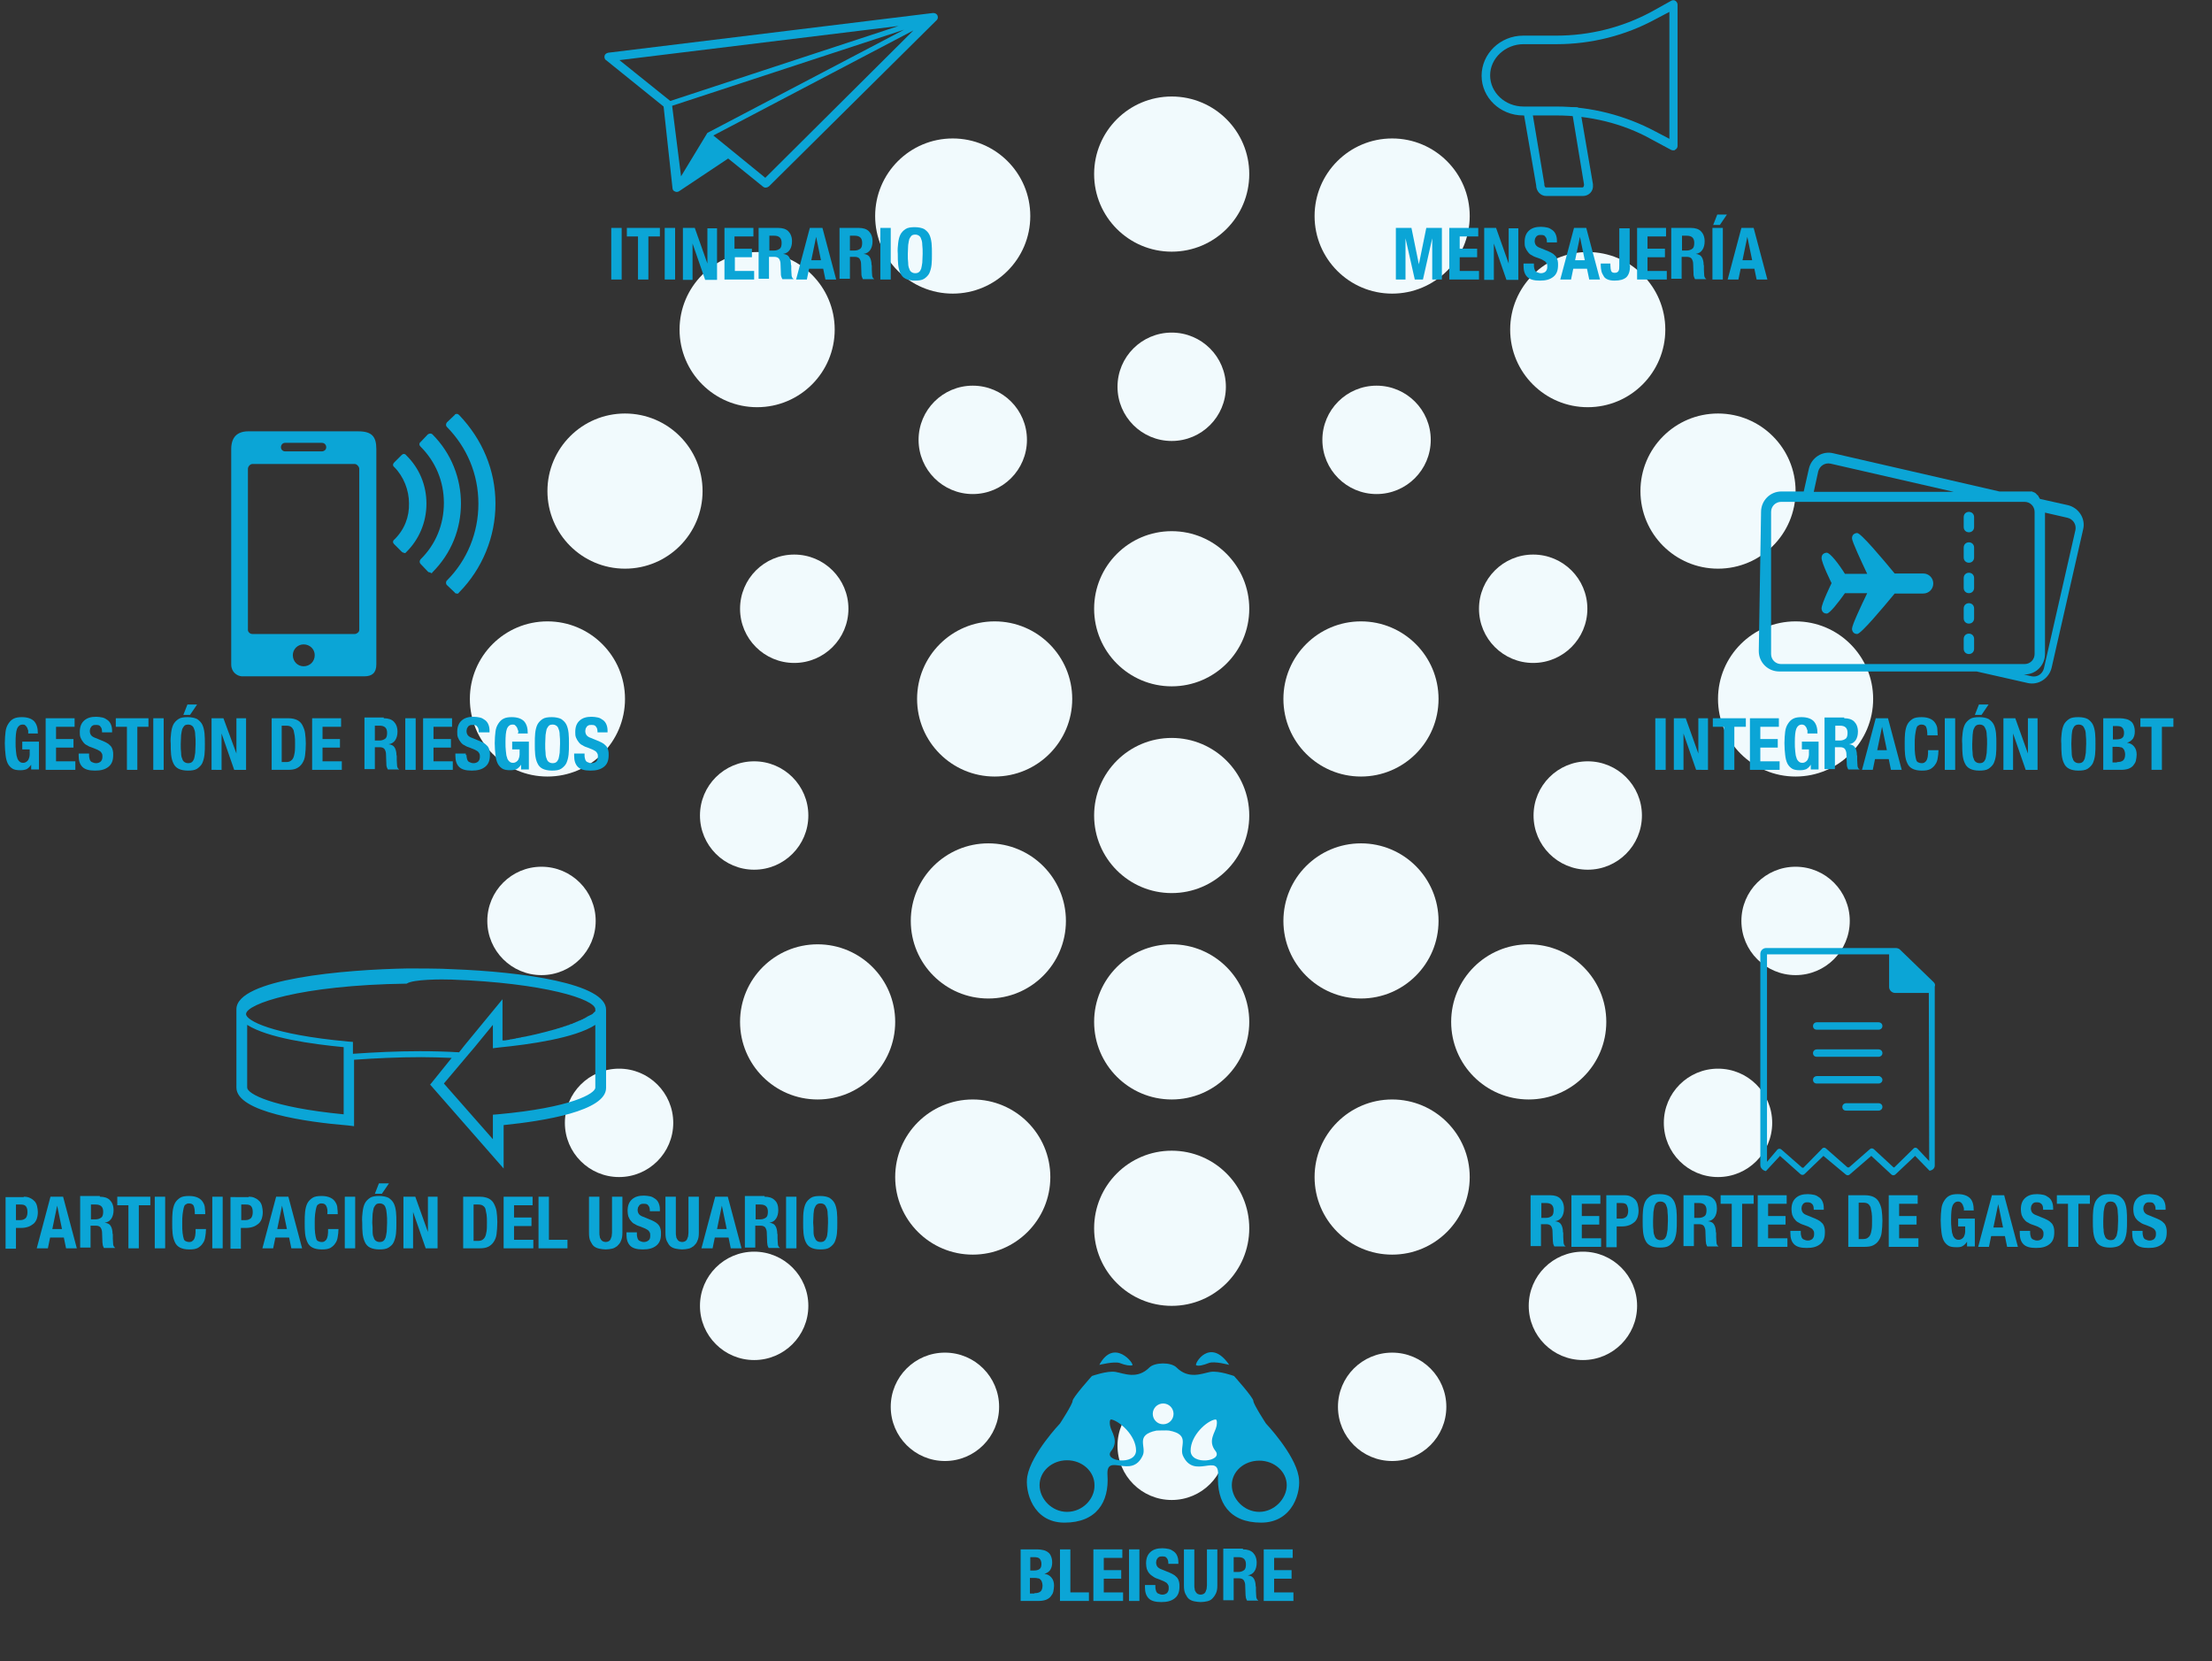 <?xml version="1.0" encoding="utf-8"?>
<!-- Generator: Adobe Illustrator 21.0.2, SVG Export Plug-In . SVG Version: 6.00 Build 0)  -->
<svg version="1.1" id="Layer_1" xmlns="http://www.w3.org/2000/svg" xmlns:xlink="http://www.w3.org/1999/xlink" x="0px" y="0px"
	 viewBox="0 0 596 447.5" style="enable-background:new 0 0 596 447.5;" xml:space="preserve">
<rect x="0" y="0" width="596" height="447.5" fill="#333333" stroke="none"/>
<style type="text/css">
	.st0{fill:#F1FAFD;}
	.st1{fill:#0BA5D6;}
</style>
<g>
	<circle class="st0" cx="315.7" cy="219.7" r="20.9"/>
</g>
<g>
	<circle class="st0" cx="375.1" cy="317.1" r="20.9"/>
</g>
<g>
	<circle class="st0" cx="375.1" cy="379" r="14.6"/>
</g>
<g>
	<circle class="st0" cx="315.7" cy="389.5" r="14.6"/>
</g>
<g>
	<circle class="st0" cx="427.8" cy="219.7" r="14.6"/>
</g>
<g>
	<circle class="st0" cx="203.2" cy="219.7" r="14.6"/>
</g>
<g>
	<circle class="st0" cx="214" cy="164" r="14.6"/>
</g>
<g>
	<circle class="st0" cx="413.1" cy="164" r="14.6"/>
</g>
<g>
	<circle class="st0" cx="370.9" cy="118.5" r="14.6"/>
</g>
<g>
	<circle class="st0" cx="262.1" cy="118.5" r="14.6"/>
</g>
<g>
	<circle class="st0" cx="315.7" cy="104.2" r="14.6"/>
</g>
<g>
	<circle class="st0" cx="426.5" cy="351.8" r="14.6"/>
</g>
<g>
	<circle class="st0" cx="462.9" cy="302.5" r="14.6"/>
</g>
<g>
	<circle class="st0" cx="483.8" cy="248.1" r="14.6"/>
</g>
<g>
	<circle class="st0" cx="254.6" cy="379" r="14.6"/>
</g>
<g>
	<circle class="st0" cx="203.2" cy="351.8" r="14.6"/>
</g>
<g>
	<circle class="st0" cx="166.8" cy="302.5" r="14.6"/>
</g>
<g>
	<circle class="st0" cx="145.9" cy="248.1" r="14.6"/>
</g>
<g>
	<circle class="st0" cx="411.9" cy="275.3" r="20.9"/>
</g>
<g>
	<circle class="st0" cx="220.3" cy="275.3" r="20.9"/>
</g>
<g>
	<circle class="st0" cx="366.7" cy="248.1" r="20.9"/>
</g>
<g>
	<circle class="st0" cx="266.3" cy="248.1" r="20.9"/>
</g>
<g>
	<circle class="st0" cx="262.1" cy="317.1" r="20.9"/>
</g>
<g>
	<circle class="st0" cx="268" cy="188.3" r="20.9"/>
</g>
<g>
	<circle class="st0" cx="366.7" cy="188.3" r="20.9"/>
</g>
<g>
	<circle class="st0" cx="315.7" cy="275.3" r="20.9"/>
</g>
<g>
	<circle class="st0" cx="315.7" cy="330.9" r="20.9"/>
</g>
<g>
	<circle class="st0" cx="315.7" cy="164" r="20.9"/>
</g>
<g>
	<circle class="st0" cx="315.7" cy="46.9" r="20.9"/>
</g>
<g>
	<circle class="st0" cx="375.1" cy="58.2" r="20.9"/>
</g>
<g>
	<circle class="st0" cx="427.8" cy="88.8" r="20.9"/>
</g>
<g>
	<circle class="st0" cx="462.9" cy="132.3" r="20.9"/>
</g>
<g>
	<circle class="st0" cx="483.8" cy="188.3" r="20.9"/>
</g>
<g>
	<circle class="st0" cx="256.7" cy="58.2" r="20.9"/>
</g>
<g>
	<circle class="st0" cx="204" cy="88.8" r="20.9"/>
</g>
<g>
	<circle class="st0" cx="168.4" cy="132.3" r="20.9"/>
</g>
<g>
	<circle class="st0" cx="147.5" cy="188.3" r="20.9"/>
</g>
<path class="st1" d="M252.6,4.2c-0.2-0.5-0.7-0.7-1.2-0.7l-87.5,10.7c-0.5,0.1-0.9,0.4-1,0.8s0,1,0.4,1.2l15.5,12.5l2.4,22
	c0,0.4,0.3,0.8,0.7,0.9c0.2,0.1,0.3,0.1,0.5,0.1s0.5-0.1,0.6-0.2l13.2-8.8l9.4,7.6c0.5,0.4,1.1,0.3,1.6-0.1l45.1-44.7
	C252.7,5.2,252.8,4.6,252.6,4.2z M166.9,16.2L242.1,7l-61.5,20.2L166.9,16.2z M181.1,28.5L243.6,8l-53,27.8l0,0l0,0l0,0l0,0l0,0l0,0
	l0,0l0,0l0,0l0,0l-7.1,11.7L181.1,28.5z M206.2,47.9l-9.2-7.5l-4.8-3.9l53.9-28.3L206.2,47.9z"/>
<path class="st1" d="M109.9,260.9c-17.1,0.3-46.2,2.8-46.2,11V293c0,6.6,18.9,9.3,30.1,10.2l1.6,0.2V293v-7.5
	c5.7-0.4,11.8-0.7,18.1-0.7c2.7,0,5.5,0.1,8.2,0.2l-5.8,7.2l19.8,22.6v-11.7c10.9-1.1,27.6-3.8,27.6-10V272c0-7-22.3-10.2-41.5-10.9
	C119.2,260.9,111.2,260.9,109.9,260.9z M126.1,284.2l1.7-2l0,0l5-6.1v6.3l1.6-0.2c8.1-0.8,20.5-2.5,26-6.1V293
	c0,1.6-6.4,5.4-26.3,7.2l-1.3,0.1v6.6l-13.2-15L126.1,284.2z M66.6,276.1c5.5,3.5,17.4,5.2,26,6v3.7v7.2v7.2
	c-19.6-1.9-26-5.6-26-7.2V276.1z M121.7,263.9c24.9,0.9,38.7,5.3,38.7,8c0,0.1,0,0.1,0,0.2c0,0,0,0,0,0.1v0.1c0,0,0,0,0,0.1
	c0,0,0,0.1-0.1,0.1c0,0,0,0.1-0.1,0.1l-0.1,0.1l-0.1,0.1l-0.1,0.1l-0.1,0.1l-0.1,0.1l-0.1,0.1c-0.1,0-0.1,0.1-0.2,0.1
	c0,0-0.1,0.1-0.2,0.1c-0.1,0-0.1,0.1-0.2,0.1c-0.1,0-0.1,0.1-0.2,0.1c-0.1,0-0.1,0.1-0.2,0.1c-0.1,0-0.1,0.1-0.2,0.1
	c-0.1,0-0.2,0.1-0.3,0.2c-0.1,0-0.1,0.1-0.2,0.1c-0.1,0-0.2,0.1-0.3,0.2c-0.1,0-0.2,0.1-0.3,0.1c-0.1,0.1-0.2,0.1-0.3,0.2
	c-0.1,0-0.2,0.1-0.3,0.1c-0.1,0.1-0.2,0.1-0.4,0.2c-0.1,0-0.2,0.1-0.3,0.1c-0.1,0.1-0.3,0.1-0.4,0.2c-0.1,0-0.2,0.1-0.3,0.1
	c-0.1,0.1-0.3,0.1-0.4,0.2c-0.1,0-0.2,0.1-0.3,0.1c-0.2,0.1-0.3,0.1-0.4,0.2c-0.1,0-0.2,0.1-0.4,0.1c-0.2,0.1-0.4,0.1-0.4,0.2
	c-0.1,0-0.2,0.1-0.4,0.1c-0.2,0.1-0.4,0.1-0.5,0.2c-0.1,0-0.3,0.1-0.4,0.1c-0.2,0.1-0.4,0.1-0.5,0.2c-0.1,0-0.3,0.1-0.4,0.1
	c-0.2,0.1-0.4,0.1-0.6,0.2c-0.1,0-0.3,0.1-0.4,0.1c-0.2,0.1-0.4,0.1-0.6,0.2c-0.1,0-0.3,0.1-0.4,0.1c-0.3,0.1-0.4,0.1-0.7,0.2
	c-0.2,0-0.3,0.1-0.4,0.1c-0.3,0.1-0.5,0.1-0.7,0.2c-0.2,0-0.3,0.1-0.4,0.1c-0.3,0.1-0.5,0.1-0.8,0.2c-0.2,0-0.3,0.1-0.4,0.1
	c-0.3,0.1-0.5,0.1-0.8,0.2c-0.2,0-0.4,0.1-0.4,0.1c-0.3,0.1-0.6,0.1-0.9,0.2c-0.2,0-0.4,0.1-0.4,0.1c-0.4,0.1-0.6,0.1-1,0.2
	c-0.2,0-0.3,0.1-0.4,0.1c-0.4,0.1-0.7,0.1-1.1,0.2c-0.2,0-0.3,0-0.4,0.1c-0.4,0.1-0.8,0.1-1.1,0.2c-0.2,0-0.3,0-0.4,0.1
	c-0.4,0.1-0.8,0.1-1.2,0.2c-0.2,0-0.3,0-0.4,0.1c-0.4,0.1-0.9,0.1-1.3,0.2c-0.1,0-0.3,0-0.4,0c-0.1,0-0.1,0-0.2,0v-11.1l-10.2,12.4
	l-1.5,1.9c-3.4-0.2-7-0.3-10.5-0.3c-6.3,0-12.3,0.3-18.1,0.7v-1.9v-1.3l-1.3-0.1c-20.7-1.9-27.5-5.7-27.5-7.4
	c0-2.7,14.5-7.8,43.3-8.2C111.2,263.8,119.2,263.8,121.7,263.9z"/>
<g>
	<path class="st1" d="M62.3,179v-58c0-3.3,1.7-4.8,4.6-4.8h29.6c3.7,0,4.9,1.4,4.9,4.8v58c0,2.3-1.2,3.2-3.2,3.2H65.1
		C63.9,182.1,62.3,181.1,62.3,179z M95.6,125H68c-0.6,0-1.2,0.7-1.2,1.3v43.4c0,0.6,0.6,1.1,1.2,1.1h27.6c0.5,0,1.2-0.5,1.2-1.1
		v-43.4C96.8,125.7,96.1,125,95.6,125z M76.8,119.3c-0.6,0-1.1,0.5-1.1,1.2c0,0.6,0.5,1.1,1.1,1.1h9.9c0.7,0,1.2-0.5,1.2-1.1
		c0-0.7-0.5-1.2-1.2-1.2H76.8z M78.9,176.5c0,1.7,1.3,3,2.9,3c1.7,0,3-1.3,3-3c0-1.6-1.3-2.9-3-2.9
		C80.2,173.6,78.9,174.9,78.9,176.5z M109.4,148.8c3.5-3.4,5.5-8.1,5.5-13.1c0-5-1.9-9.6-5.5-13.1c-0.1-0.2-0.4-0.3-0.6-0.3
		s-0.4,0.1-0.6,0.3l-2,2c-0.4,0.4-0.4,0.9,0,1.2c2.6,2.6,4,6.3,4,9.8c0.1,3.6-1.2,7.1-4,9.8c-0.2,0.1-0.3,0.4-0.3,0.6
		c0,0.2,0.1,0.4,0.3,0.6l2,2c0.2,0.2,0.4,0.3,0.6,0.3C109,149.1,109.3,149,109.4,148.8z M116.5,154.2c5.2-5.2,7.7-11.8,7.7-18.6
		c0-6.6-2.5-13.4-7.7-18.6c-0.1-0.1-0.3-0.2-0.6-0.2c-0.2,0-0.4,0.1-0.6,0.2l-2,2.1c-0.2,0.1-0.3,0.4-0.3,0.6s0.1,0.4,0.3,0.6
		c4.1,4.1,6.3,9.4,6.3,15.2c0,5.8-2.2,11.2-6.3,15.2c-0.3,0.4-0.3,0.9,0,1.2l2,2.1c0.2,0.2,0.4,0.2,0.6,0.2
		C116.2,154.5,116.4,154.5,116.5,154.2z M123.7,159.6c6.3-6.4,9.8-15,9.8-23.9c0-9-3.5-17.3-9.8-23.9c-0.2-0.2-0.4-0.3-0.6-0.3
		c-0.3,0-0.5,0.1-0.6,0.3l-2.1,2c-0.3,0.4-0.3,0.9,0,1.2c5.4,5.5,8.5,12.7,8.5,20.7c0,7.8-3,15.2-8.5,20.7c-0.3,0.3-0.3,0.9,0,1.2
		l2.1,2c0.1,0.2,0.3,0.3,0.6,0.3C123.3,160,123.5,159.9,123.7,159.6z"/>
</g>
<path class="st1" d="M301.7,367.2c1.5,0.6,2.8,0.8,3.4,0.6c0.6-0.3-4.9-7.5-8.9-0.1C296.2,367.7,300.2,366.7,301.7,367.2z
	 M349.9,397.7c-1.1-6.1-8.8-14.2-8.8-14.2s-3.4-5.2-3.4-6.1s-5.2-6.7-5.2-6.7s-4.1-1.5-6.4-1.1c-2.2,0.4-5.8,2.1-9.1-1.2
	c-1.5-1.5-5.9-1.4-7.3,0c-3.3,3.3-6.8,1.6-9.1,1.2c-2.2-0.4-6.4,1.1-6.4,1.1s-5.2,5.8-5.2,6.7c0,0.9-3.4,6.1-3.4,6.1
	s-7.7,8.1-8.8,14.2c-0.7,3.9,1.4,12.5,10,12.5s12.1-5.5,11.6-12.8c-0.4-6.3,6.5,1.3,9.5-5.3c1.1-2.4-2.2-5.5,3.7-6.7
	c0.4,0,2.8-0.1,3.4,0c5.9,1.1,2.7,4.2,3.7,6.7c3,6.7,9.8-0.9,9.5,5.3c-0.4,7.3,3,12.8,11.6,12.8
	C348.5,410.2,350.7,401.6,349.9,397.7L349.9,397.7z M287.5,407.3c-4.1,0-7.4-3.5-7.4-7.2s3.3-6.7,7.4-6.7s7.4,3,7.4,6.7
	C295,403.8,291.7,407.3,287.5,407.3z M299.4,390.9c2.2-2.8,0-5.1-0.3-6.8c-0.3-1.8,0.3-1.7,0.3-1.7c2.2,0.4,6.7,4.3,6.7,8.4
	C306,394.9,297.1,393.7,299.4,390.9z M313.4,383.7c-1.6,0-2.8-1.3-2.8-2.8c0-1.6,1.3-2.8,2.8-2.8c1.6,0,2.8,1.3,2.8,2.8
	C316.2,382.4,315,383.7,313.4,383.7z M320.8,390.8c0-4.1,4.4-8.1,6.7-8.4c0,0,0.6-0.1,0.3,1.7c-0.3,1.8-2.5,4-0.3,6.8
	S320.8,394.9,320.8,390.8z M339.3,407.3c-4.1,0-7.4-3.5-7.4-7.2s3.3-6.6,7.4-6.6s7.4,3,7.4,6.6C346.7,403.8,343.3,407.3,339.3,407.3
	z M325.7,367.2c1.5-0.6,5.5,0.5,5.5,0.5c-5.2-7.6-9.5-0.2-8.9,0.1C322.9,368.1,324.2,367.8,325.7,367.2L325.7,367.2z"/>
<g>
	<g>
		<path class="st1" d="M450.9,40.5c-0.2,0-0.3,0-0.6-0.1l-5.4-2.9c-7.7-4.3-16.6-6.4-25.6-6.4h-8.9c-6.2,0-11.2-4.8-11.2-10.7
			s5-10.8,11.2-10.8h8.9c9,0,17.8-2.2,25.6-6.4l0,0l5.4-3c0.3-0.2,0.8-0.2,1.1,0s0.6,0.6,0.6,1v38.1c0,0.4-0.2,0.8-0.6,1
			C451.3,40.5,451.1,40.5,450.9,40.5z M410.5,11.9c-4.9,0-9,3.8-9,8.4s4,8.4,9,8.4h8.9c9.3,0,18.5,2.4,26.6,6.7l3.8,2V3.2l-3.8,2
			c-8.1,4.4-17.3,6.7-26.6,6.7H410.5z"/>
	</g>
	<g>
		<path class="st1" d="M426.5,52.8h-9.9c-1.5,0-2.7-1.3-2.7-2.9l-3.4-19.7c0-0.3,0-0.7,0.2-0.9s0.6-0.4,0.9-0.4h13.1
			c0.6,0,1,0.4,1.1,0.9l3.4,19.8c0,0.1,0,0.1,0,0.2C429.4,51.5,428.1,52.8,426.5,52.8z M413,31l3.1,18.5c0,0.1,0,0.1,0,0.2
			c0,0.4,0.2,0.8,0.4,0.8h9.9c0.2,0,0.4-0.3,0.4-0.8l-3.1-18.8h-10.8L413,31L413,31z"/>
	</g>
</g>
<g>
	<path class="st1" d="M521,264.6l-9.1-8.8c-0.3-0.3-0.8-0.4-1.2-0.4h-34.8c-0.9,0-1.6,0.7-1.6,1.6v56.9c0,0.3,0.1,0.5,0.2,0.7
		c0.3,0.5,0.8,0.8,1.3,0.9l3.8-4.1l5.5,4.9c0.3,0.3,0.8,0.3,1.1,0l5.1-4.9l6,5c0.3,0.3,0.8,0.3,1.1,0l5.8-5l5.4,5
		c0.3,0.3,0.8,0.3,1.1,0l5.3-5l3.9,4c0.6-0.1,1.1-0.4,1.3-0.9c0.1-0.2,0.1-0.4,0.1-0.6v-48.1C521.5,265.3,521.3,264.9,521,264.6z
		 M519.8,312.8l-3.2-3.4c-0.3-0.3-0.8-0.3-1.1,0.1l-5.1,5h-0.2l-5.3-4.9c-0.3-0.3-0.8-0.3-1.1,0l-5.6,4.9h-0.4l-5.8-5.1
		c-0.3-0.3-0.8-0.3-1.1,0.1l-5,5.1h-0.3l-5.6-4.9c-0.3-0.3-0.8-0.3-1.1,0l-2.8,3.3v-55.9H509v8.8c0,0.9,0.8,1.6,1.6,1.6h8.9
		c0.1,0,0.1,0,0.2,0L519.8,312.8L519.8,312.8z"/>
	<path class="st1" d="M506.2,275.4h-16.7c-0.5,0-1,0.4-1,1s0.4,1,1,1h16.7c0.5,0,1-0.4,1-1S506.7,275.4,506.2,275.4z"/>
	<path class="st1" d="M506.2,282.7h-16.7c-0.5,0-1,0.4-1,1s0.4,1,1,1h16.7c0.5,0,1-0.4,1-1S506.7,282.7,506.2,282.7z"/>
	<path class="st1" d="M506.2,289.9h-16.7c-0.5,0-1,0.4-1,1s0.4,1,1,1h16.7c0.5,0,1-0.4,1-1C507.2,290.4,506.7,289.9,506.2,289.9z"/>
	<path class="st1" d="M506.2,297.2h-8.8c-0.5,0-1,0.4-1,1s0.4,1,1,1h8.8c0.5,0,1-0.4,1-1S506.7,297.2,506.2,297.2z"/>
</g>
<g>
	<path class="st1" d="M474.5,137.9c0-3,2.4-5.5,5.5-5.5h6l1.4-6.2c0.7-2.9,3.6-4.8,6.5-4.1l44.8,10.3h6.9h0.1l0,0h0.1l0,0h0.1l0,0
		l0,0h0.1l0,0l0,0h0.1l0,0l0,0h0.1l0,0l0,0h0.1l0,0l0,0h0.1l0,0h0.1h0.1l0,0h0.1l0,0l0,0h0.1l0,0l0,0h0.1l0,0l0,0h0.1l0,0l0,0h0.1
		l0,0h0.1l0,0l0,0h0.1l0,0h0.1l0,0l0,0h0.1l0,0h0.1l0,0l0,0l0.1,0.1l0,0l0.1,0.1l0,0h0.1l0,0h0.1l0,0h0.1l0,0l0.1,0.1l0,0l0.1,0.1
		l0,0l0,0l0,0h0.1l0,0l0,0l0.1,0.1l0,0l0.1,0.1l0,0l0,0l0,0l0.1,0.1l0,0l0,0l0.1,0.1l0,0l0,0l0.1,0.1l0,0l0,0l0.1,0.1l0,0l0,0
		l0.1,0.1l0,0l0,0l0.1,0.1l0,0l0,0l0.1,0.1v0.1l0,0v0.1l0,0l0.1,0.1l0,0l0,0l0,0l0,0l0,0l0.1,0.1l0,0l0,0c0,0.1,0.1,0.1,0.1,0.2l0,0
		l0,0v0.1l0,0l0,0l7.6,1.7c2.9,0.7,4.8,3.6,4.1,6.5l-8.5,37.3c-0.7,2.9-3.6,4.8-6.5,4.1l-13.7-3.1h-53.2c-3,0-5.5-2.4-5.5-5.5
		L474.5,137.9L474.5,137.9z M550.4,135.4L550.4,135.4L550.4,135.4L550.4,135.4L550.4,135.4L550.4,135.4L550.4,135.4L550.4,135.4
		L550.4,135.4L550.4,135.4L550.4,135.4L550.4,135.4z M550.4,135.4L550.4,135.4L550.4,135.4L550.4,135.4L550.4,135.4z M550.4,135.4
		L550.4,135.4L550.4,135.4L550.4,135.4L550.4,135.4z M550.4,135.4L550.4,135.4L550.4,135.4L550.4,135.4L550.4,135.4z M550.4,135.4
		L550.4,135.4L550.4,135.4L550.4,135.4L550.4,135.4z M550.4,135.5L550.4,135.5L550.4,135.5L550.4,135.5L550.4,135.5L550.4,135.5
		L550.4,135.5L550.4,135.5L550.4,135.5L550.4,135.5L550.4,135.5L550.4,135.5z M550.4,135.5L550.4,135.5L550.4,135.5L550.4,135.5
		L550.4,135.5z M550.8,136.6L550.8,136.6L550.8,136.6L550.8,136.6L550.8,136.6v-0.1V136.6L550.8,136.6L550.8,136.6L550.8,136.6z
		 M550.8,136.6L550.8,136.6L550.8,136.6L550.8,136.6L550.8,136.6L550.8,136.6L550.8,136.6L550.8,136.6z M550.9,136.7L550.9,136.7
		L550.9,136.7L550.9,136.7L550.9,136.7z M488.7,132.5h37.7l-33.2-7.6c-1.5-0.3-2.9,0.6-3.3,2.1L488.7,132.5L488.7,132.5z
		 M550.4,135.3L550.4,135.3L550.4,135.3L550.4,135.3z M550.4,135.4L550.4,135.4L550.4,135.4L550.4,135.4z M550.4,135.4L550.4,135.4
		L550.4,135.4L550.4,135.4z M550.4,135.4L550.4,135.4L550.4,135.4L550.4,135.4z M550.4,135.4L550.4,135.4L550.4,135.4L550.4,135.4
		L550.4,135.4L550.4,135.4z M550.4,135.4L550.4,135.4L550.4,135.4L550.4,135.4L550.4,135.4L550.4,135.4L550.4,135.4L550.4,135.4
		L550.4,135.4L550.4,135.4z M550.4,135.5L550.4,135.5L550.4,135.5L550.4,135.5L550.4,135.5L550.4,135.5z M550.4,135.5L550.4,135.5
		L550.4,135.5L550.4,135.5z M550.4,135.5L550.4,135.5L550.4,135.5L550.4,135.5z M550.4,135.5L550.4,135.5L550.4,135.5L550.4,135.5z
		 M550.4,135.5L550.4,135.5L550.4,135.5L550.4,135.5L550.4,135.5z M550.4,135.5L550.4,135.5L550.4,135.5L550.4,135.5z M550.4,135.5
		L550.4,135.5L550.4,135.5L550.4,135.5z M550.4,135.5L550.4,135.5L550.4,135.5L550.4,135.5z M550.4,135.5L550.4,135.5L550.4,135.5
		L550.4,135.5z M550.4,135.5L550.4,135.5L550.4,135.5L550.4,135.5z M550.4,135.5L550.4,135.5L550.4,135.5L550.4,135.5z M550.4,135.5
		L550.4,135.5L550.4,135.5L550.4,135.5z M550.4,135.5L550.4,135.5L550.4,135.5L550.4,135.5z M550.4,135.5L550.4,135.5L550.4,135.5
		L550.4,135.5z M550.4,135.5L550.4,135.5L550.4,135.5L550.4,135.5z M550.4,135.5L550.4,135.5L550.4,135.5L550.4,135.5z M550.4,135.5
		L550.4,135.5L550.4,135.5L550.4,135.5z M550.4,135.5L550.4,135.5L550.4,135.5L550.4,135.5z M550.5,135.5L550.5,135.5L550.5,135.5
		L550.5,135.5z M550.5,135.5L550.5,135.5L550.5,135.5L550.5,135.5z M550.5,135.5L550.5,135.5L550.5,135.5L550.5,135.5z M550.8,136.6
		L550.8,136.6L550.8,136.6L550.8,136.6L550.8,136.6L550.8,136.6L550.8,136.6L550.8,136.6L550.8,136.6L550.8,136.6L550.8,136.6
		L550.8,136.6z M550.9,136.7L550.9,136.7L550.9,136.7L550.9,136.7z M550.9,136.7L550.9,136.7L550.9,136.7L550.9,136.7z M551,138.1
		v38.1c0,3-2.4,5.5-5.5,5.5h-0.2l2.1,0.5c1.5,0.3,2.9-0.6,3.3-2.1l8.5-37.3c0.3-1.5-0.6-2.9-2.1-3.3L551,138.1L551,138.1z
		 M492.2,148.9c0,0-1.4,0-1.4,1.4s2.7,6.8,2.7,6.8s-2.7,5.5-2.7,6.8c0,0,0,1.4,1.4,1.4c0.8,0,3.2-3.1,4.9-5.5h6
		c-1.6,3.3-4.1,8.6-4.1,9.6c0,0,0,1.4,1.4,1.4c1,0,6.8-6.9,10.1-10.9h7.7c1.5,0,2.7-1.2,2.7-2.7s-1.2-2.7-2.7-2.7h-7.7
		c-3.3-4-9.1-10.9-10.1-10.9c0,0-1.4,0-1.4,1.4c0,0.9,2.5,6.2,4.1,9.6h-6C495.5,152,493.1,148.9,492.2,148.9L492.2,148.9z
		 M531.9,174.8v-2.7c0-0.8-0.6-1.4-1.4-1.4c-0.8,0-1.4,0.6-1.4,1.4v2.7c0,0.8,0.6,1.4,1.4,1.4C531.3,176.2,531.9,175.6,531.9,174.8
		L531.9,174.8z M531.9,166.6v-2.7c0-0.8-0.6-1.4-1.4-1.4c-0.8,0-1.4,0.6-1.4,1.4v2.7c0,0.8,0.6,1.4,1.4,1.4
		C531.3,168,531.9,167.4,531.9,166.6L531.9,166.6z M531.9,158.4v-2.7c0-0.8-0.6-1.4-1.4-1.4c-0.8,0-1.4,0.6-1.4,1.4v2.7
		c0,0.8,0.6,1.4,1.4,1.4C531.3,159.8,531.9,159.2,531.9,158.4L531.9,158.4z M531.9,150.2v-2.7c0-0.8-0.6-1.4-1.4-1.4
		c-0.8,0-1.4,0.6-1.4,1.4v2.7c0,0.8,0.6,1.4,1.4,1.4C531.3,151.6,531.9,151,531.9,150.2L531.9,150.2z M531.9,142v-2.7
		c0-0.8-0.6-1.4-1.4-1.4c-0.8,0-1.4,0.6-1.4,1.4v2.7c0,0.8,0.6,1.4,1.4,1.4C531.3,143.4,531.9,142.8,531.9,142L531.9,142z
		 M477.2,137.9v38.3c0,1.5,1.2,2.7,2.7,2.7h65.6c1.5,0,2.7-1.2,2.7-2.7v-38.3c0-1.5-1.2-2.7-2.7-2.7h-65.6
		C478.4,135.2,477.2,136.4,477.2,137.9z"/>
</g>
<g>
	<path class="st1" d="M164.7,61.4h2.8v13.9h-2.8V61.4z"/>
	<path class="st1" d="M177.7,63.7h-3v11.6h-2.8V63.7h-3v-2.3h8.9V63.7z"/>
	<path class="st1" d="M179.1,61.4h2.8v13.9h-2.8V61.4z"/>
	<path class="st1" d="M190.6,71L190.6,71l0-9.5h2.6v13.9H190l-3.4-9.8h0v9.8H184V61.4h3.2L190.6,71z"/>
	<path class="st1" d="M202.9,63.7h-5V67h4.7v2.3H198v3.7h5.2v2.3h-8V61.4h7.8V63.7z"/>
	<path class="st1" d="M209.7,61.4c1.2,0,2.1,0.3,2.7,0.9c0.6,0.6,1,1.5,1,2.7c0,0.9-0.2,1.7-0.6,2.3c-0.4,0.6-1,1-1.8,1.1v0
		c0.7,0.1,1.2,0.3,1.5,0.7c0.3,0.4,0.5,0.9,0.6,1.7c0,0.3,0,0.5,0.1,0.8c0,0.3,0,0.6,0,1c0,0.7,0.1,1.3,0.1,1.7
		c0.1,0.4,0.2,0.7,0.5,0.8v0.1h-3c-0.1-0.2-0.2-0.4-0.3-0.7s-0.1-0.5-0.1-0.8l-0.1-2.7c0-0.5-0.2-1-0.4-1.3
		c-0.2-0.3-0.7-0.5-1.2-0.5h-1.5v5.9h-2.8V61.4H209.7z M208.5,67.5c0.7,0,1.2-0.2,1.6-0.5c0.4-0.3,0.5-0.9,0.5-1.6
		c0-1.3-0.7-1.9-2-1.9h-1.3v4H208.5z"/>
	<path class="st1" d="M221.6,61.4l3.7,13.9h-2.9l-0.6-2.9H218l-0.6,2.9h-2.9l3.7-13.9H221.6z M221.2,70.1l-1.3-6.3h0l-1.3,6.3H221.2
		z"/>
	<path class="st1" d="M231.4,61.4c1.2,0,2.1,0.3,2.7,0.9c0.6,0.6,1,1.5,1,2.7c0,0.9-0.2,1.7-0.6,2.3c-0.4,0.6-1,1-1.8,1.1v0
		c0.7,0.1,1.2,0.3,1.5,0.7c0.3,0.4,0.5,0.9,0.6,1.7c0,0.3,0,0.5,0.1,0.8c0,0.3,0,0.6,0,1c0,0.7,0.1,1.3,0.1,1.7
		c0.1,0.4,0.2,0.7,0.5,0.8v0.1h-3c-0.1-0.2-0.2-0.4-0.3-0.7s-0.1-0.5-0.1-0.8l-0.1-2.7c0-0.5-0.2-1-0.4-1.3
		c-0.2-0.3-0.7-0.5-1.2-0.5H229v5.9h-2.8V61.4H231.4z M230.2,67.5c0.7,0,1.2-0.2,1.6-0.5c0.4-0.3,0.5-0.9,0.5-1.6
		c0-1.3-0.7-1.9-2-1.9H229v4H230.2z"/>
	<path class="st1" d="M237.2,61.4h2.8v13.9h-2.8V61.4z"/>
	<path class="st1" d="M242,65.5c0.1-0.9,0.3-1.7,0.6-2.3c0.3-0.6,0.8-1.1,1.4-1.5c0.6-0.4,1.5-0.5,2.5-0.5s1.9,0.2,2.5,0.5
		c0.6,0.4,1.1,0.9,1.4,1.5c0.3,0.6,0.5,1.4,0.6,2.3s0.1,1.9,0.1,2.9c0,1.1,0,2-0.1,2.9s-0.3,1.6-0.6,2.3c-0.3,0.6-0.8,1.1-1.4,1.5
		s-1.5,0.5-2.5,0.5s-1.9-0.2-2.5-0.5s-1.1-0.8-1.4-1.5c-0.3-0.6-0.5-1.4-0.6-2.3c-0.1-0.9-0.1-1.9-0.1-2.9
		C241.8,67.3,241.9,66.4,242,65.5z M244.7,70.8c0,0.7,0.1,1.2,0.3,1.6c0.1,0.4,0.3,0.7,0.6,0.9c0.3,0.2,0.6,0.3,1,0.3s0.8-0.1,1-0.3
		c0.3-0.2,0.4-0.5,0.6-0.9c0.1-0.4,0.2-0.9,0.3-1.6c0-0.7,0.1-1.5,0.1-2.4s0-1.7-0.1-2.4c0-0.6-0.1-1.2-0.3-1.6
		c-0.1-0.4-0.3-0.7-0.6-0.9s-0.6-0.3-1-0.3s-0.8,0.1-1,0.3s-0.4,0.5-0.6,0.9c-0.1,0.4-0.2,0.9-0.3,1.6c0,0.7-0.1,1.4-0.1,2.4
		S244.6,70.1,244.7,70.8z"/>
</g>
<g>
	<path class="st1" d="M380.3,61.4l2,9.8h0l2-9.8h4.2v13.9h-2.6V64.2h0l-2.5,11.1h-2.2l-2.5-11.1h0v11.1h-2.6V61.4H380.3z"/>
	<path class="st1" d="M398.3,63.7h-5V67h4.7v2.3h-4.7v3.7h5.2v2.3h-8V61.4h7.8V63.7z"/>
	<path class="st1" d="M406.5,71L406.5,71l0-9.5h2.6v13.9h-3.2l-3.4-9.8h0v9.8h-2.6V61.4h3.2L406.5,71z"/>
	<path class="st1" d="M413.3,71.4c0,0.3,0,0.6,0.1,0.9c0.1,0.3,0.1,0.5,0.3,0.7c0.1,0.2,0.3,0.3,0.6,0.4s0.5,0.2,0.9,0.2
		c0.4,0,0.8-0.1,1.2-0.4c0.3-0.3,0.5-0.7,0.5-1.3c0-0.3,0-0.6-0.1-0.8c-0.1-0.2-0.2-0.4-0.4-0.6c-0.2-0.2-0.5-0.3-0.8-0.5
		s-0.7-0.3-1.2-0.5c-0.6-0.2-1.2-0.4-1.6-0.7c-0.5-0.2-0.8-0.5-1.1-0.9s-0.5-0.7-0.7-1.2s-0.2-0.9-0.2-1.5c0-1.4,0.4-2.4,1.2-3.1
		c0.8-0.7,1.8-1,3.2-1c0.6,0,1.2,0.1,1.7,0.2c0.5,0.1,1,0.4,1.4,0.7c0.4,0.3,0.7,0.7,0.9,1.2c0.2,0.5,0.3,1,0.3,1.7v0.4h-2.7
		c0-0.7-0.1-1.2-0.4-1.5c-0.2-0.4-0.6-0.5-1.2-0.5c-0.3,0-0.6,0-0.8,0.1c-0.2,0.1-0.4,0.2-0.5,0.4c-0.1,0.1-0.2,0.3-0.3,0.5
		c0,0.2-0.1,0.4-0.1,0.6c0,0.4,0.1,0.8,0.3,1.1c0.2,0.3,0.6,0.6,1.2,0.8l2.2,0.9c0.5,0.2,1,0.5,1.3,0.7c0.3,0.3,0.6,0.5,0.8,0.8
		s0.3,0.6,0.4,1s0.1,0.7,0.1,1.2c0,1.5-0.4,2.5-1.3,3.2c-0.9,0.7-2,1-3.6,1c-1.6,0-2.7-0.3-3.4-1c-0.7-0.7-1-1.7-1-3V71h2.8V71.4z"
		/>
	<path class="st1" d="M427.4,61.4l3.7,13.9h-2.9l-0.6-2.9h-3.7l-0.6,2.9h-2.9l3.7-13.9H427.4z M427,70.1l-1.3-6.3h0l-1.3,6.3H427z"
		/>
	<path class="st1" d="M439.2,71.5c0,1.5-0.3,2.5-1,3.2c-0.7,0.6-1.7,0.9-3.2,0.9c-0.7,0-1.3-0.1-1.8-0.3c-0.5-0.2-0.9-0.5-1.1-0.9
		s-0.5-0.8-0.6-1.3c-0.1-0.5-0.2-1-0.2-1.6V71h2.6v0.4c0,0.7,0.1,1.3,0.2,1.6c0.2,0.4,0.5,0.5,1,0.5s0.8-0.2,1-0.5
		c0.2-0.4,0.2-0.9,0.2-1.6v-9.9h2.8V71.5z"/>
	<path class="st1" d="M448.9,63.7h-5V67h4.7v2.3h-4.7v3.7h5.2v2.3h-8V61.4h7.8V63.7z"/>
	<path class="st1" d="M455.6,61.4c1.2,0,2.1,0.3,2.7,0.9c0.6,0.6,1,1.5,1,2.7c0,0.9-0.2,1.7-0.6,2.3c-0.4,0.6-1,1-1.8,1.1v0
		c0.7,0.1,1.2,0.3,1.5,0.7s0.5,0.9,0.6,1.7c0,0.3,0,0.5,0.1,0.8c0,0.3,0,0.6,0,1c0,0.7,0.1,1.3,0.1,1.7c0.1,0.4,0.2,0.7,0.5,0.8v0.1
		h-3c-0.1-0.2-0.2-0.4-0.3-0.7s-0.1-0.5-0.1-0.8l-0.1-2.7c0-0.5-0.2-1-0.4-1.3s-0.7-0.5-1.2-0.5h-1.5v5.9h-2.8V61.4H455.6z
		 M454.4,67.5c0.7,0,1.2-0.2,1.6-0.5c0.4-0.3,0.5-0.9,0.5-1.6c0-1.3-0.7-1.9-2-1.9h-1.3v4H454.4z"/>
	<path class="st1" d="M461.4,61.4h2.8v13.9h-2.8V61.4z M465.3,57.8l-1.9,2.8h-1.8l1.1-2.8H465.3z"/>
	<path class="st1" d="M472.5,61.4l3.7,13.9h-2.9l-0.6-2.9h-3.7l-0.6,2.9h-2.9l3.7-13.9H472.5z M472.1,70.1l-1.3-6.3h0l-1.3,6.3
		H472.1z"/>
</g>
<g>
	<path class="st1" d="M446,193.5h2.8v13.9H446V193.5z"/>
	<path class="st1" d="M457.6,203L457.6,203l0-9.5h2.6v13.9H457l-3.4-9.8h0v9.8h-2.6v-13.9h3.2L457.6,203z"/>
	<path class="st1" d="M470.3,195.8h-3v11.6h-2.8v-11.6h-3v-2.3h8.9V195.8z"/>
	<path class="st1" d="M479.3,195.8h-5v3.3h4.7v2.3h-4.7v3.7h5.2v2.3h-8v-13.9h7.8V195.8z"/>
	<path class="st1" d="M487,196.8c-0.1-0.3-0.2-0.5-0.3-0.8c-0.1-0.2-0.3-0.4-0.5-0.6c-0.2-0.1-0.4-0.2-0.7-0.2
		c-0.7,0-1.2,0.4-1.5,1.1c-0.3,0.8-0.4,2-0.4,3.7c0,0.8,0,1.6,0.1,2.3c0.1,0.7,0.1,1.3,0.3,1.7c0.1,0.5,0.3,0.8,0.6,1.1
		c0.3,0.3,0.6,0.4,1,0.4c0.2,0,0.4,0,0.6-0.1c0.2-0.1,0.4-0.2,0.6-0.4c0.2-0.2,0.3-0.4,0.4-0.7c0.1-0.3,0.2-0.6,0.2-1v-1.4h-1.9
		v-2.1h4.5v7.5h-2.1v-1.3h0c-0.3,0.5-0.7,0.9-1.2,1.2c-0.5,0.2-1,0.3-1.7,0.3c-0.9,0-1.6-0.1-2.1-0.4c-0.5-0.3-1-0.8-1.3-1.4
		s-0.5-1.4-0.6-2.3s-0.2-2-0.2-3.2c0-1.2,0.1-2.2,0.2-3.1s0.4-1.6,0.8-2.2c0.4-0.6,0.8-1,1.4-1.3c0.6-0.3,1.3-0.4,2.2-0.4
		c1.5,0,2.6,0.4,3.3,1.1c0.7,0.8,1,1.8,1,3.3H487C487,197.3,487,197.1,487,196.8z"/>
	<path class="st1" d="M496.9,193.5c1.2,0,2.1,0.3,2.7,0.9c0.6,0.6,1,1.5,1,2.7c0,0.9-0.2,1.7-0.6,2.3c-0.4,0.6-1,1-1.8,1.1v0
		c0.7,0.1,1.2,0.3,1.5,0.7c0.3,0.4,0.5,0.9,0.6,1.7c0,0.3,0,0.5,0.1,0.8c0,0.3,0,0.6,0,1c0,0.7,0.1,1.3,0.1,1.7
		c0.1,0.4,0.2,0.7,0.5,0.8v0.1h-3c-0.1-0.2-0.2-0.4-0.3-0.7s-0.1-0.5-0.1-0.8l-0.1-2.7c0-0.5-0.2-1-0.4-1.3
		c-0.2-0.3-0.7-0.5-1.2-0.5h-1.5v5.9h-2.8v-13.9H496.9z M495.7,199.5c0.7,0,1.2-0.2,1.6-0.5c0.4-0.3,0.5-0.9,0.5-1.6
		c0-1.3-0.7-1.9-2-1.9h-1.3v4H495.7z"/>
	<path class="st1" d="M508.7,193.5l3.7,13.9h-2.9l-0.6-2.9h-3.7l-0.6,2.9h-2.9l3.7-13.9H508.7z M508.4,202.1l-1.3-6.3h0l-1.3,6.3
		H508.4z"/>
	<path class="st1" d="M519,195.9c-0.2-0.5-0.7-0.7-1.3-0.7c-0.4,0-0.6,0.1-0.9,0.3s-0.4,0.5-0.5,0.9c-0.1,0.4-0.2,1-0.3,1.7
		c-0.1,0.7-0.1,1.5-0.1,2.5c0,1.1,0,1.9,0.1,2.6c0.1,0.7,0.2,1.2,0.3,1.5c0.1,0.4,0.3,0.6,0.6,0.7c0.2,0.1,0.5,0.2,0.8,0.2
		c0.2,0,0.5,0,0.7-0.1s0.4-0.3,0.6-0.5c0.2-0.3,0.3-0.6,0.4-1.1c0.1-0.5,0.1-1.1,0.1-1.8h2.8c0,0.8-0.1,1.5-0.2,2.1
		c-0.1,0.7-0.3,1.3-0.7,1.8c-0.3,0.5-0.8,0.9-1.3,1.2c-0.6,0.3-1.3,0.4-2.3,0.4c-1.1,0-1.9-0.2-2.5-0.5s-1.1-0.8-1.4-1.5
		c-0.3-0.6-0.5-1.4-0.6-2.3s-0.1-1.9-0.1-2.9c0-1.1,0-2,0.1-2.9s0.3-1.7,0.6-2.3c0.3-0.6,0.8-1.1,1.4-1.5c0.6-0.4,1.5-0.5,2.5-0.5
		c1,0,1.8,0.2,2.4,0.5c0.6,0.3,1,0.7,1.3,1.2s0.5,1,0.5,1.6s0.1,1.1,0.1,1.6h-2.8C519.3,197.1,519.2,196.4,519,195.9z"/>
	<path class="st1" d="M524,193.5h2.8v13.9H524V193.5z"/>
	<path class="st1" d="M528.8,197.5c0.1-0.9,0.3-1.7,0.6-2.3c0.3-0.6,0.8-1.1,1.4-1.5c0.6-0.4,1.5-0.5,2.5-0.5c1.1,0,1.9,0.2,2.5,0.5
		c0.6,0.4,1.1,0.9,1.4,1.5c0.3,0.6,0.5,1.4,0.6,2.3s0.1,1.9,0.1,2.9c0,1.1,0,2-0.1,2.9s-0.3,1.6-0.6,2.3c-0.3,0.6-0.8,1.1-1.4,1.5
		s-1.5,0.5-2.5,0.5c-1.1,0-1.9-0.2-2.5-0.5s-1.1-0.8-1.4-1.5c-0.3-0.6-0.5-1.4-0.6-2.3c-0.1-0.9-0.1-1.9-0.1-2.9
		C528.6,199.4,528.7,198.4,528.8,197.5z M531.5,202.8c0,0.7,0.1,1.2,0.3,1.6c0.1,0.4,0.3,0.7,0.6,0.9c0.3,0.2,0.6,0.3,1,0.3
		s0.8-0.1,1-0.3c0.3-0.2,0.4-0.5,0.6-0.9c0.1-0.4,0.2-0.9,0.3-1.6c0-0.7,0.1-1.5,0.1-2.4s0-1.7-0.1-2.4c0-0.6-0.1-1.2-0.3-1.6
		s-0.3-0.7-0.6-0.9c-0.3-0.2-0.6-0.3-1-0.3s-0.8,0.1-1,0.3c-0.3,0.2-0.4,0.5-0.6,0.9s-0.2,0.9-0.3,1.6c0,0.7-0.1,1.4-0.1,2.4
		S531.4,202.1,531.5,202.8z M535.8,189.8l-1.9,2.8h-1.8l1.1-2.8H535.8z"/>
	<path class="st1" d="M546.4,203L546.4,203l0-9.5h2.6v13.9h-3.2l-3.4-9.8h0v9.8h-2.6v-13.9h3.2L546.4,203z"/>
	<path class="st1" d="M555.5,197.5c0.1-0.9,0.3-1.7,0.6-2.3c0.3-0.6,0.8-1.1,1.4-1.5c0.6-0.4,1.5-0.5,2.5-0.5c1.1,0,1.9,0.2,2.5,0.5
		c0.6,0.4,1.1,0.9,1.4,1.5c0.3,0.6,0.5,1.4,0.6,2.3s0.1,1.9,0.1,2.9c0,1.1,0,2-0.1,2.9s-0.3,1.6-0.6,2.3c-0.3,0.6-0.8,1.1-1.4,1.5
		s-1.5,0.5-2.5,0.5c-1.1,0-1.9-0.2-2.5-0.5s-1.1-0.8-1.4-1.5c-0.3-0.6-0.5-1.4-0.6-2.3c-0.1-0.9-0.1-1.9-0.1-2.9
		C555.3,199.4,555.4,198.4,555.5,197.5z M558.2,202.8c0,0.7,0.1,1.2,0.3,1.6c0.1,0.4,0.3,0.7,0.6,0.9c0.3,0.2,0.6,0.3,1,0.3
		s0.8-0.1,1-0.3c0.3-0.2,0.4-0.5,0.6-0.9c0.1-0.4,0.2-0.9,0.3-1.6c0-0.7,0.1-1.5,0.1-2.4s0-1.7-0.1-2.4c0-0.6-0.1-1.2-0.3-1.6
		s-0.3-0.7-0.6-0.9c-0.3-0.2-0.6-0.3-1-0.3s-0.8,0.1-1,0.3c-0.3,0.2-0.4,0.5-0.6,0.9s-0.2,0.9-0.3,1.6c0,0.7-0.1,1.4-0.1,2.4
		S558.2,202.1,558.2,202.8z"/>
	<path class="st1" d="M571.2,193.5c0.6,0,1.1,0.1,1.6,0.2c0.5,0.1,0.9,0.3,1.3,0.6c0.4,0.3,0.6,0.6,0.8,1.1c0.2,0.5,0.3,1,0.3,1.7
		c0,0.8-0.2,1.4-0.5,1.9c-0.4,0.5-0.9,0.9-1.6,1.1v0c0.8,0.1,1.4,0.4,1.9,1s0.7,1.3,0.7,2.2c0,0.5-0.1,1.1-0.2,1.6
		c-0.1,0.5-0.4,0.9-0.7,1.3c-0.3,0.4-0.8,0.7-1.3,0.9c-0.6,0.2-1.2,0.3-2.1,0.3h-4.7v-13.9H571.2z M570.1,199.2
		c0.8,0,1.3-0.1,1.7-0.4c0.4-0.3,0.5-0.8,0.5-1.4s-0.2-1.1-0.5-1.4c-0.3-0.3-0.8-0.4-1.5-0.4h-1v3.6H570.1z M570.4,205.3
		c0.7,0,1.2-0.1,1.6-0.4c0.4-0.3,0.6-0.9,0.6-1.7c0-0.4-0.1-0.7-0.2-1c-0.1-0.3-0.3-0.5-0.4-0.6c-0.2-0.2-0.4-0.3-0.7-0.3
		c-0.3-0.1-0.5-0.1-0.9-0.1h-1.2v4.2H570.4z"/>
	<path class="st1" d="M585.5,195.8h-3v11.6h-2.8v-11.6h-3v-2.3h8.9V195.8z"/>
</g>
<g>
	<path class="st1" d="M417.7,322c1.2,0,2.1,0.3,2.7,0.9c0.6,0.6,1,1.5,1,2.7c0,0.9-0.2,1.7-0.6,2.3c-0.4,0.6-1,1-1.8,1.1v0
		c0.7,0.1,1.2,0.3,1.5,0.7c0.3,0.4,0.5,0.9,0.6,1.7c0,0.3,0,0.5,0.1,0.8c0,0.3,0,0.6,0,1c0,0.7,0.1,1.3,0.1,1.7
		c0.1,0.4,0.2,0.7,0.5,0.8v0.1h-3c-0.1-0.2-0.2-0.4-0.3-0.7c0-0.3-0.1-0.5-0.1-0.8l-0.1-2.7c0-0.5-0.2-1-0.4-1.3
		c-0.2-0.3-0.7-0.5-1.2-0.5h-1.5v5.9h-2.8V322H417.7z M416.5,328.1c0.7,0,1.2-0.2,1.6-0.5c0.4-0.3,0.5-0.9,0.5-1.6
		c0-1.3-0.7-1.9-2-1.9h-1.3v4H416.5z"/>
	<path class="st1" d="M431.2,324.3h-5v3.3h4.7v2.3h-4.7v3.7h5.2v2.3h-8V322h7.8V324.3z"/>
	<path class="st1" d="M437.7,322c0.7,0,1.3,0.1,1.8,0.4c0.5,0.2,0.9,0.6,1.2,0.9c0.3,0.4,0.5,0.8,0.6,1.3c0.1,0.5,0.2,1,0.2,1.5
		c0,0.7-0.1,1.3-0.3,1.9c-0.2,0.5-0.5,1-0.9,1.3s-0.8,0.6-1.4,0.8s-1.2,0.3-1.8,0.3h-1.5v5.6h-2.8V322H437.7z M436.8,328.3
		c0.6,0,1-0.2,1.4-0.5c0.3-0.3,0.5-0.9,0.5-1.6c0-0.7-0.2-1.2-0.4-1.6c-0.3-0.4-0.8-0.5-1.5-0.5h-1.2v4.2H436.8z"/>
	<path class="st1" d="M442.7,326c0.1-0.9,0.3-1.7,0.6-2.3c0.3-0.6,0.8-1.1,1.4-1.5s1.5-0.5,2.5-0.5c1.1,0,1.9,0.2,2.5,0.5
		s1.1,0.9,1.4,1.5c0.3,0.6,0.5,1.4,0.6,2.3s0.1,1.9,0.1,2.9c0,1.1,0,2-0.1,2.9c-0.1,0.9-0.3,1.6-0.6,2.3c-0.3,0.6-0.8,1.1-1.4,1.5
		s-1.5,0.5-2.5,0.5c-1.1,0-1.9-0.2-2.5-0.5s-1.1-0.8-1.4-1.5c-0.3-0.6-0.5-1.4-0.6-2.3c-0.1-0.9-0.1-1.9-0.1-2.9
		C442.6,327.9,442.6,326.9,442.7,326z M445.5,331.3c0,0.7,0.1,1.2,0.3,1.6c0.1,0.4,0.3,0.7,0.6,0.9c0.3,0.2,0.6,0.3,1,0.3
		s0.8-0.1,1-0.3c0.3-0.2,0.4-0.5,0.6-0.9c0.1-0.4,0.2-0.9,0.3-1.6c0-0.7,0.1-1.5,0.1-2.4c0-0.9,0-1.7-0.1-2.4c0-0.6-0.1-1.2-0.3-1.6
		c-0.1-0.4-0.3-0.7-0.6-0.9c-0.3-0.2-0.6-0.3-1-0.3s-0.8,0.1-1,0.3c-0.3,0.2-0.4,0.5-0.6,0.9c-0.1,0.4-0.2,0.9-0.3,1.6
		c0,0.7-0.1,1.4-0.1,2.4C445.4,329.9,445.4,330.7,445.5,331.3z"/>
	<path class="st1" d="M458.9,322c1.2,0,2.1,0.3,2.7,0.9c0.7,0.6,1,1.5,1,2.7c0,0.9-0.2,1.7-0.6,2.3c-0.4,0.6-1,1-1.8,1.1v0
		c0.7,0.1,1.2,0.3,1.5,0.7c0.3,0.4,0.5,0.9,0.6,1.7c0,0.3,0,0.5,0.1,0.8c0,0.3,0,0.6,0,1c0,0.7,0.1,1.3,0.1,1.7
		c0.1,0.4,0.2,0.7,0.5,0.8v0.1h-3c-0.1-0.2-0.2-0.4-0.3-0.7c0-0.3-0.1-0.5-0.1-0.8l-0.1-2.7c0-0.5-0.2-1-0.4-1.3
		c-0.2-0.3-0.7-0.5-1.2-0.5h-1.5v5.9h-2.8V322H458.9z M457.7,328.1c0.7,0,1.2-0.2,1.6-0.5s0.5-0.9,0.5-1.6c0-1.3-0.7-1.9-2-1.9h-1.3
		v4H457.7z"/>
	<path class="st1" d="M472.4,324.3h-3v11.6h-2.8v-11.6h-3V322h8.9V324.3z"/>
	<path class="st1" d="M481.4,324.3h-5v3.3h4.7v2.3h-4.7v3.7h5.2v2.3h-8V322h7.8V324.3z"/>
	<path class="st1" d="M485.2,332c0,0.3,0,0.6,0.1,0.9c0.1,0.3,0.1,0.5,0.3,0.7c0.1,0.2,0.3,0.3,0.6,0.4c0.2,0.1,0.5,0.2,0.9,0.2
		c0.4,0,0.8-0.1,1.2-0.4c0.3-0.3,0.5-0.7,0.5-1.3c0-0.3,0-0.6-0.1-0.8c-0.1-0.2-0.2-0.4-0.4-0.6c-0.2-0.2-0.5-0.3-0.8-0.5
		s-0.7-0.3-1.2-0.5c-0.6-0.2-1.2-0.4-1.6-0.7c-0.5-0.2-0.8-0.5-1.1-0.9c-0.3-0.3-0.5-0.7-0.7-1.2c-0.1-0.4-0.2-0.9-0.2-1.5
		c0-1.4,0.4-2.4,1.2-3.1c0.8-0.7,1.8-1,3.2-1c0.6,0,1.2,0.1,1.7,0.2c0.5,0.1,1,0.4,1.4,0.7c0.4,0.3,0.7,0.7,0.9,1.2s0.3,1,0.3,1.7
		v0.4h-2.7c0-0.7-0.1-1.2-0.4-1.5s-0.6-0.5-1.2-0.5c-0.3,0-0.6,0-0.8,0.1c-0.2,0.1-0.4,0.2-0.5,0.4c-0.1,0.1-0.2,0.3-0.3,0.5
		c0,0.2-0.1,0.4-0.1,0.6c0,0.4,0.1,0.8,0.3,1.1c0.2,0.3,0.6,0.6,1.2,0.8l2.2,0.9c0.5,0.2,1,0.5,1.3,0.7c0.3,0.3,0.6,0.5,0.8,0.8
		c0.2,0.3,0.3,0.6,0.4,1c0.1,0.4,0.1,0.7,0.1,1.2c0,1.5-0.4,2.5-1.3,3.2c-0.9,0.7-2,1-3.6,1c-1.6,0-2.7-0.3-3.4-1
		c-0.7-0.7-1-1.7-1-3v-0.6h2.8V332z"/>
	<path class="st1" d="M502.5,322c1,0,1.8,0.2,2.4,0.5s1.1,0.8,1.4,1.4c0.3,0.6,0.6,1.3,0.7,2.1s0.2,1.8,0.2,2.8
		c0,1.2-0.1,2.3-0.2,3.2s-0.4,1.6-0.8,2.2c-0.4,0.6-0.9,1-1.5,1.3c-0.6,0.3-1.4,0.4-2.3,0.4h-4.4V322H502.5z M502,333.8
		c0.5,0,0.9-0.1,1.2-0.3c0.3-0.2,0.5-0.4,0.7-0.8c0.2-0.4,0.3-0.9,0.4-1.5c0.1-0.6,0.1-1.4,0.1-2.4c0-0.8,0-1.5-0.1-2.1
		c-0.1-0.6-0.2-1.1-0.3-1.5c-0.2-0.4-0.4-0.7-0.7-0.9c-0.3-0.2-0.7-0.3-1.3-0.3h-1.2v9.8H502z"/>
	<path class="st1" d="M516.7,324.3h-5v3.3h4.7v2.3h-4.7v3.7h5.2v2.3h-8V322h7.8V324.3z"/>
	<path class="st1" d="M529.1,325.3c-0.1-0.3-0.2-0.5-0.3-0.8c-0.1-0.2-0.3-0.4-0.5-0.6c-0.2-0.1-0.4-0.2-0.7-0.2
		c-0.7,0-1.2,0.4-1.5,1.1s-0.4,2-0.4,3.7c0,0.8,0,1.6,0.1,2.3c0.1,0.7,0.1,1.3,0.3,1.7c0.1,0.5,0.3,0.8,0.6,1.1
		c0.3,0.3,0.6,0.4,1,0.4c0.2,0,0.4,0,0.6-0.1s0.4-0.2,0.6-0.4c0.2-0.2,0.3-0.4,0.4-0.7c0.1-0.3,0.2-0.6,0.2-1v-1.4h-1.9v-2.1h4.5
		v7.5H530v-1.3h0c-0.3,0.5-0.7,0.9-1.2,1.2s-1,0.3-1.7,0.3c-0.9,0-1.6-0.1-2.1-0.4c-0.5-0.3-1-0.8-1.3-1.4s-0.5-1.4-0.6-2.3
		c-0.1-0.9-0.2-2-0.2-3.2c0-1.2,0.1-2.2,0.2-3.1c0.1-0.9,0.4-1.6,0.8-2.2c0.4-0.6,0.8-1,1.4-1.3c0.6-0.3,1.3-0.4,2.2-0.4
		c1.5,0,2.6,0.4,3.3,1.1s1,1.8,1,3.3h-2.7C529.2,325.9,529.2,325.6,529.1,325.3z"/>
	<path class="st1" d="M540,322l3.7,13.9h-2.9l-0.6-2.9h-3.7l-0.6,2.9h-2.9l3.7-13.9H540z M539.7,330.7l-1.3-6.3h0l-1.3,6.3H539.7z"
		/>
	<path class="st1" d="M547,332c0,0.3,0,0.6,0.1,0.9c0.1,0.3,0.1,0.5,0.3,0.7c0.1,0.2,0.3,0.3,0.6,0.4c0.2,0.1,0.5,0.2,0.9,0.2
		c0.4,0,0.8-0.1,1.2-0.4c0.3-0.3,0.5-0.7,0.5-1.3c0-0.3,0-0.6-0.1-0.8c-0.1-0.2-0.2-0.4-0.4-0.6c-0.2-0.2-0.5-0.3-0.8-0.5
		s-0.7-0.3-1.2-0.5c-0.6-0.2-1.2-0.4-1.6-0.7c-0.5-0.2-0.8-0.5-1.1-0.9c-0.3-0.3-0.5-0.7-0.7-1.2c-0.1-0.4-0.2-0.9-0.2-1.5
		c0-1.4,0.4-2.4,1.2-3.1c0.8-0.7,1.8-1,3.2-1c0.6,0,1.2,0.1,1.7,0.2c0.5,0.1,1,0.4,1.4,0.7c0.4,0.3,0.7,0.7,0.9,1.2s0.3,1,0.3,1.7
		v0.4h-2.7c0-0.7-0.1-1.2-0.4-1.5s-0.6-0.5-1.2-0.5c-0.3,0-0.6,0-0.8,0.1c-0.2,0.1-0.4,0.2-0.5,0.4c-0.1,0.1-0.2,0.3-0.3,0.5
		c0,0.2-0.1,0.4-0.1,0.6c0,0.4,0.1,0.8,0.3,1.1c0.2,0.3,0.6,0.6,1.2,0.8l2.2,0.9c0.5,0.2,1,0.5,1.3,0.7c0.3,0.3,0.6,0.5,0.8,0.8
		c0.2,0.3,0.3,0.6,0.4,1c0.1,0.4,0.1,0.7,0.1,1.2c0,1.5-0.4,2.5-1.3,3.2c-0.9,0.7-2,1-3.6,1c-1.6,0-2.7-0.3-3.4-1
		c-0.7-0.7-1-1.7-1-3v-0.6h2.8V332z"/>
	<path class="st1" d="M563,324.3h-3v11.6h-2.8v-11.6h-3V322h8.9V324.3z"/>
	<path class="st1" d="M564,326c0.1-0.9,0.3-1.7,0.6-2.3c0.3-0.6,0.8-1.1,1.4-1.5s1.5-0.5,2.5-0.5c1.1,0,1.9,0.2,2.5,0.5
		c0.6,0.4,1.1,0.9,1.4,1.5s0.5,1.4,0.6,2.3c0.1,0.9,0.1,1.9,0.1,2.9c0,1.1,0,2-0.1,2.9c-0.1,0.9-0.3,1.6-0.6,2.3
		c-0.3,0.6-0.8,1.1-1.4,1.5c-0.6,0.3-1.5,0.5-2.5,0.5c-1.1,0-1.9-0.2-2.5-0.5s-1.1-0.8-1.4-1.5c-0.3-0.6-0.5-1.4-0.6-2.3
		c-0.1-0.9-0.1-1.9-0.1-2.9C563.9,327.9,563.9,326.9,564,326z M566.8,331.3c0,0.7,0.1,1.2,0.3,1.6c0.1,0.4,0.3,0.7,0.6,0.9
		c0.3,0.2,0.6,0.3,1,0.3s0.8-0.1,1-0.3s0.4-0.5,0.6-0.9c0.1-0.4,0.2-0.9,0.3-1.6c0-0.7,0.1-1.5,0.1-2.4c0-0.9,0-1.7-0.1-2.4
		c0-0.6-0.1-1.2-0.3-1.6s-0.3-0.7-0.6-0.9s-0.6-0.3-1-0.3s-0.8,0.1-1,0.3c-0.3,0.2-0.4,0.5-0.6,0.9c-0.1,0.4-0.2,0.9-0.3,1.6
		c0,0.7-0.1,1.4-0.1,2.4C566.7,329.9,566.7,330.7,566.8,331.3z"/>
	<path class="st1" d="M577.3,332c0,0.3,0,0.6,0.1,0.9c0.1,0.3,0.1,0.5,0.3,0.7c0.1,0.2,0.3,0.3,0.6,0.4c0.2,0.1,0.5,0.2,0.9,0.2
		c0.4,0,0.8-0.1,1.2-0.4c0.3-0.3,0.5-0.7,0.5-1.3c0-0.3,0-0.6-0.1-0.8c-0.1-0.2-0.2-0.4-0.4-0.6c-0.2-0.2-0.5-0.3-0.8-0.5
		c-0.3-0.1-0.7-0.3-1.2-0.5c-0.6-0.2-1.2-0.4-1.6-0.7s-0.8-0.5-1.1-0.9c-0.3-0.3-0.5-0.7-0.7-1.2c-0.1-0.4-0.2-0.9-0.2-1.5
		c0-1.4,0.4-2.4,1.2-3.1c0.8-0.7,1.8-1,3.2-1c0.6,0,1.2,0.1,1.7,0.2c0.5,0.1,1,0.4,1.4,0.7c0.4,0.3,0.7,0.7,0.9,1.2s0.3,1,0.3,1.7
		v0.4h-2.7c0-0.7-0.1-1.2-0.4-1.5c-0.2-0.4-0.6-0.5-1.2-0.5c-0.3,0-0.6,0-0.8,0.1c-0.2,0.1-0.4,0.2-0.5,0.4s-0.2,0.3-0.3,0.5
		c0,0.2-0.1,0.4-0.1,0.6c0,0.4,0.1,0.8,0.3,1.1c0.2,0.3,0.6,0.6,1.2,0.8l2.2,0.9c0.5,0.2,1,0.5,1.3,0.7c0.3,0.3,0.6,0.5,0.8,0.8
		c0.2,0.3,0.3,0.6,0.4,1c0.1,0.4,0.1,0.7,0.1,1.2c0,1.5-0.4,2.5-1.3,3.2s-2,1-3.6,1c-1.6,0-2.7-0.3-3.4-1c-0.7-0.7-1-1.7-1-3v-0.6
		h2.8V332z"/>
</g>
<g>
	<path class="st1" d="M279.5,417.4c0.6,0,1.1,0.1,1.6,0.2c0.5,0.1,0.9,0.3,1.3,0.6c0.4,0.3,0.6,0.6,0.8,1.1s0.3,1,0.3,1.7
		c0,0.8-0.2,1.4-0.5,1.9s-0.9,0.9-1.6,1.1v0c0.8,0.1,1.4,0.4,1.9,1c0.5,0.6,0.7,1.3,0.7,2.2c0,0.5-0.1,1.1-0.2,1.6s-0.4,0.9-0.7,1.3
		c-0.3,0.4-0.8,0.7-1.3,0.9c-0.6,0.2-1.2,0.3-2.1,0.3h-4.7v-13.9H279.5z M278.4,423.1c0.8,0,1.3-0.1,1.7-0.4
		c0.4-0.3,0.5-0.8,0.5-1.4s-0.2-1.1-0.5-1.4c-0.3-0.3-0.8-0.4-1.5-0.4h-1v3.6H278.4z M278.7,429.2c0.7,0,1.2-0.1,1.6-0.4
		c0.4-0.3,0.6-0.9,0.6-1.7c0-0.4-0.1-0.7-0.2-1s-0.3-0.5-0.4-0.6c-0.2-0.2-0.4-0.3-0.7-0.3c-0.3-0.1-0.5-0.1-0.9-0.1h-1.2v4.2H278.7
		z"/>
	<path class="st1" d="M285.6,417.4h2.8V429h5v2.3h-7.8V417.4z"/>
	<path class="st1" d="M302.4,419.7h-5v3.3h4.7v2.3h-4.7v3.7h5.2v2.3h-8v-13.9h7.8V419.7z"/>
	<path class="st1" d="M304.2,417.4h2.8v13.9h-2.8V417.4z"/>
	<path class="st1" d="M311.3,427.4c0,0.3,0,0.6,0.1,0.9c0.1,0.3,0.1,0.5,0.3,0.7c0.1,0.2,0.3,0.3,0.6,0.4c0.2,0.1,0.5,0.2,0.9,0.2
		c0.4,0,0.8-0.1,1.2-0.4c0.3-0.3,0.5-0.7,0.5-1.3c0-0.3,0-0.6-0.1-0.8c-0.1-0.2-0.2-0.4-0.4-0.6c-0.2-0.2-0.5-0.3-0.8-0.5
		c-0.3-0.1-0.7-0.3-1.2-0.5c-0.6-0.2-1.2-0.4-1.6-0.7s-0.8-0.5-1.1-0.9c-0.3-0.3-0.5-0.7-0.7-1.2c-0.1-0.4-0.2-0.9-0.2-1.5
		c0-1.4,0.4-2.4,1.2-3.1c0.8-0.7,1.8-1,3.2-1c0.6,0,1.2,0.1,1.7,0.2c0.5,0.1,1,0.4,1.4,0.7c0.4,0.3,0.7,0.7,0.9,1.2
		c0.2,0.5,0.3,1,0.3,1.7v0.4h-2.7c0-0.7-0.1-1.2-0.4-1.5c-0.2-0.4-0.6-0.5-1.2-0.5c-0.3,0-0.6,0-0.8,0.1c-0.2,0.1-0.4,0.2-0.5,0.4
		c-0.1,0.1-0.2,0.3-0.3,0.5c0,0.2-0.1,0.4-0.1,0.6c0,0.4,0.1,0.8,0.3,1.1c0.2,0.3,0.6,0.6,1.2,0.8l2.2,0.9c0.5,0.2,1,0.5,1.3,0.7
		c0.3,0.3,0.6,0.5,0.8,0.8c0.2,0.3,0.3,0.6,0.4,1c0.1,0.4,0.1,0.7,0.1,1.2c0,1.5-0.4,2.5-1.3,3.2s-2,1-3.6,1c-1.6,0-2.7-0.3-3.4-1
		c-0.7-0.7-1-1.7-1-3V427h2.8V427.4z"/>
	<path class="st1" d="M321.8,427.1c0,0.4,0,0.7,0.1,1c0,0.3,0.1,0.5,0.3,0.8c0.1,0.2,0.3,0.4,0.5,0.5c0.2,0.1,0.5,0.2,0.8,0.2
		c0.3,0,0.6-0.1,0.8-0.2s0.4-0.3,0.5-0.5c0.1-0.2,0.2-0.5,0.3-0.8c0-0.3,0.1-0.6,0.1-1v-9.7h2.8v9.7c0,0.9-0.1,1.6-0.4,2.2
		s-0.6,1-1,1.4s-0.9,0.6-1.4,0.7c-0.5,0.1-1.1,0.2-1.7,0.2s-1.1-0.1-1.7-0.2c-0.5-0.1-1-0.3-1.4-0.6s-0.7-0.8-1-1.4
		s-0.4-1.3-0.4-2.3v-9.7h2.8V427.1z"/>
	<path class="st1" d="M334.9,417.4c1.2,0,2.1,0.3,2.7,0.9c0.6,0.6,1,1.5,1,2.7c0,0.9-0.2,1.7-0.6,2.3c-0.4,0.6-1,1-1.8,1.1v0
		c0.7,0.1,1.2,0.3,1.5,0.7c0.3,0.4,0.5,0.9,0.6,1.7c0,0.3,0,0.5,0.1,0.8c0,0.3,0,0.6,0,1c0,0.7,0.1,1.3,0.1,1.7
		c0.1,0.4,0.2,0.7,0.5,0.8v0.1h-3c-0.1-0.2-0.2-0.4-0.3-0.7c0-0.3-0.1-0.5-0.1-0.8l-0.1-2.7c0-0.5-0.2-1-0.4-1.3
		c-0.2-0.3-0.7-0.5-1.2-0.5h-1.5v5.9h-2.8v-13.9H334.9z M333.6,423.5c0.7,0,1.2-0.2,1.6-0.5c0.4-0.3,0.5-0.9,0.5-1.6
		c0-1.3-0.7-1.9-2-1.9h-1.3v4H333.6z"/>
	<path class="st1" d="M348.3,419.7h-5v3.3h4.7v2.3h-4.7v3.7h5.2v2.3h-8v-13.9h7.8V419.7z"/>
</g>
<g>
	<path class="st1" d="M6.4,322.4c0.7,0,1.3,0.1,1.8,0.4c0.5,0.2,0.9,0.6,1.2,0.9c0.3,0.4,0.5,0.8,0.6,1.3c0.1,0.5,0.2,1,0.2,1.5
		c0,0.7-0.1,1.3-0.3,1.9c-0.2,0.5-0.5,1-0.9,1.3c-0.4,0.3-0.8,0.6-1.4,0.8s-1.2,0.3-1.8,0.3H4.3v5.6H1.5v-13.9H6.4z M5.5,328.7
		c0.6,0,1-0.2,1.4-0.5c0.3-0.3,0.5-0.9,0.5-1.6c0-0.7-0.1-1.2-0.4-1.6c-0.3-0.4-0.8-0.5-1.5-0.5H4.3v4.2H5.5z"/>
	<path class="st1" d="M17,322.4l3.7,13.9h-2.9l-0.6-2.9h-3.7l-0.6,2.9H9.9l3.7-13.9H17z M16.7,331.1l-1.3-6.3h0l-1.3,6.3H16.7z"/>
	<path class="st1" d="M26.9,322.4c1.2,0,2.1,0.3,2.7,0.9c0.6,0.6,1,1.5,1,2.7c0,0.9-0.2,1.7-0.6,2.3s-1,1-1.8,1.1v0
		c0.7,0.1,1.2,0.3,1.5,0.7c0.3,0.4,0.5,0.9,0.6,1.7c0,0.3,0,0.5,0.1,0.8c0,0.3,0,0.6,0,1c0,0.7,0.1,1.3,0.1,1.7
		c0.1,0.4,0.2,0.7,0.5,0.8v0.1h-3c-0.1-0.2-0.2-0.4-0.3-0.7c0-0.3-0.1-0.5-0.1-0.8l-0.1-2.7c0-0.5-0.2-1-0.4-1.3
		c-0.2-0.3-0.7-0.5-1.2-0.5h-1.5v5.9h-2.8v-13.9H26.9z M25.7,328.5c0.7,0,1.2-0.2,1.6-0.5c0.4-0.3,0.5-0.9,0.5-1.6
		c0-1.3-0.7-1.9-2-1.9h-1.3v4H25.7z"/>
	<path class="st1" d="M40.4,324.7h-3v11.6h-2.8v-11.6h-3v-2.3h8.9V324.7z"/>
	<path class="st1" d="M41.7,322.4h2.8v13.9h-2.8V322.4z"/>
	<path class="st1" d="M52.2,324.9c-0.2-0.5-0.7-0.7-1.3-0.7c-0.4,0-0.6,0.1-0.9,0.3s-0.4,0.5-0.5,0.9c-0.1,0.4-0.2,1-0.3,1.7
		c-0.1,0.7-0.1,1.5-0.1,2.5c0,1.1,0,1.9,0.1,2.6c0.1,0.7,0.2,1.2,0.3,1.5c0.1,0.4,0.3,0.6,0.6,0.7c0.2,0.1,0.5,0.2,0.8,0.2
		c0.2,0,0.5,0,0.7-0.1c0.2-0.1,0.4-0.3,0.6-0.5c0.2-0.3,0.3-0.6,0.4-1.1c0.1-0.5,0.1-1.1,0.1-1.8h2.8c0,0.8-0.1,1.5-0.2,2.1
		c-0.1,0.7-0.3,1.3-0.7,1.8c-0.3,0.5-0.8,0.9-1.3,1.2c-0.6,0.3-1.3,0.4-2.3,0.4c-1.1,0-1.9-0.2-2.5-0.5s-1.1-0.8-1.4-1.5
		s-0.5-1.4-0.6-2.3c-0.1-0.9-0.1-1.9-0.1-2.9c0-1.1,0-2,0.1-2.9c0.1-0.9,0.3-1.7,0.6-2.3c0.3-0.6,0.8-1.1,1.4-1.5
		c0.6-0.4,1.5-0.5,2.5-0.5c1,0,1.8,0.2,2.4,0.5c0.6,0.3,1,0.7,1.3,1.2c0.3,0.5,0.5,1,0.5,1.6c0.1,0.6,0.1,1.1,0.1,1.6h-2.8
		C52.5,326.1,52.4,325.4,52.2,324.9z"/>
	<path class="st1" d="M57.2,322.4H60v13.9h-2.8V322.4z"/>
	<path class="st1" d="M67,322.4c0.7,0,1.3,0.1,1.8,0.4c0.5,0.2,0.9,0.6,1.2,0.9c0.3,0.4,0.5,0.8,0.6,1.3c0.1,0.5,0.2,1,0.2,1.5
		c0,0.7-0.1,1.3-0.3,1.9c-0.2,0.5-0.5,1-0.9,1.3c-0.4,0.3-0.8,0.6-1.4,0.8s-1.2,0.3-1.8,0.3h-1.5v5.6h-2.8v-13.9H67z M66.2,328.7
		c0.6,0,1-0.2,1.4-0.5c0.3-0.3,0.5-0.9,0.5-1.6c0-0.7-0.1-1.2-0.4-1.6c-0.3-0.4-0.8-0.5-1.5-0.5h-1.2v4.2H66.2z"/>
	<path class="st1" d="M77.7,322.4l3.7,13.9h-2.9l-0.6-2.9h-3.7l-0.6,2.9h-2.9l3.7-13.9H77.7z M77.3,331.1l-1.3-6.3h0l-1.3,6.3H77.3z
		"/>
	<path class="st1" d="M87.9,324.9c-0.2-0.5-0.7-0.7-1.3-0.7c-0.4,0-0.6,0.1-0.9,0.3s-0.4,0.5-0.5,0.9c-0.1,0.4-0.2,1-0.3,1.7
		c-0.1,0.7-0.1,1.5-0.1,2.5c0,1.1,0,1.9,0.1,2.6c0.1,0.7,0.2,1.2,0.3,1.5c0.1,0.4,0.3,0.6,0.6,0.7c0.2,0.1,0.5,0.2,0.8,0.2
		c0.2,0,0.5,0,0.7-0.1c0.2-0.1,0.4-0.3,0.6-0.5c0.2-0.3,0.3-0.6,0.4-1.1c0.1-0.5,0.1-1.1,0.1-1.8h2.8c0,0.8-0.1,1.5-0.2,2.1
		c-0.1,0.7-0.3,1.3-0.7,1.8c-0.3,0.5-0.8,0.9-1.3,1.2c-0.6,0.3-1.3,0.4-2.3,0.4c-1.1,0-1.9-0.2-2.5-0.5s-1.1-0.8-1.4-1.5
		s-0.5-1.4-0.6-2.3c-0.1-0.9-0.1-1.9-0.1-2.9c0-1.1,0-2,0.1-2.9c0.1-0.9,0.3-1.7,0.6-2.3c0.3-0.6,0.8-1.1,1.4-1.5
		c0.6-0.4,1.5-0.5,2.5-0.5c1,0,1.8,0.2,2.4,0.5c0.6,0.3,1,0.7,1.3,1.2c0.3,0.5,0.5,1,0.5,1.6c0.1,0.6,0.1,1.1,0.1,1.6h-2.8
		C88.3,326.1,88.2,325.4,87.9,324.9z"/>
	<path class="st1" d="M92.9,322.4h2.8v13.9h-2.8V322.4z"/>
	<path class="st1" d="M97.7,326.5c0.1-0.9,0.3-1.7,0.6-2.3c0.3-0.6,0.8-1.1,1.4-1.5c0.6-0.4,1.5-0.5,2.5-0.5s1.9,0.2,2.5,0.5
		c0.6,0.4,1.1,0.9,1.4,1.5c0.3,0.6,0.5,1.4,0.6,2.3s0.1,1.9,0.1,2.9c0,1.1,0,2-0.1,2.9c-0.1,0.9-0.3,1.6-0.6,2.3s-0.8,1.1-1.4,1.5
		s-1.5,0.5-2.5,0.5s-1.9-0.2-2.5-0.5s-1.1-0.8-1.4-1.5s-0.5-1.4-0.6-2.3c-0.1-0.9-0.1-1.9-0.1-2.9C97.5,328.3,97.6,327.3,97.7,326.5
		z M100.4,331.8c0,0.7,0.1,1.2,0.3,1.6c0.1,0.4,0.3,0.7,0.6,0.9c0.3,0.2,0.6,0.3,1,0.3s0.8-0.1,1-0.3c0.3-0.2,0.4-0.5,0.6-0.9
		c0.1-0.4,0.2-0.9,0.3-1.6c0-0.7,0.1-1.5,0.1-2.4c0-0.9,0-1.7-0.1-2.4s-0.1-1.2-0.3-1.6c-0.1-0.4-0.3-0.7-0.6-0.9s-0.6-0.3-1-0.3
		s-0.8,0.1-1,0.3s-0.4,0.5-0.6,0.9c-0.1,0.4-0.2,0.9-0.3,1.6c0,0.7-0.1,1.4-0.1,2.4C100.4,330.3,100.4,331.1,100.4,331.8z
		 M104.8,318.8l-1.9,2.8H101l1.1-2.8H104.8z"/>
	<path class="st1" d="M115.3,331.9L115.3,331.9l0-9.5h2.6v13.9h-3.2l-3.4-9.8h0v9.8h-2.6v-13.9h3.2L115.3,331.9z"/>
	<path class="st1" d="M129.3,322.4c1,0,1.8,0.2,2.4,0.5c0.6,0.3,1.1,0.8,1.4,1.4s0.6,1.3,0.7,2.1c0.1,0.8,0.2,1.8,0.2,2.8
		c0,1.2-0.1,2.3-0.2,3.2c-0.1,0.9-0.4,1.6-0.8,2.2c-0.4,0.6-0.9,1-1.5,1.3c-0.6,0.3-1.4,0.4-2.3,0.4h-4.4v-13.9H129.3z M128.8,334.3
		c0.5,0,0.9-0.1,1.2-0.3c0.3-0.2,0.5-0.4,0.7-0.8c0.2-0.4,0.3-0.9,0.4-1.5c0.1-0.6,0.1-1.4,0.1-2.4c0-0.8,0-1.5-0.1-2.1
		c-0.1-0.6-0.2-1.1-0.3-1.5s-0.4-0.7-0.7-0.9c-0.3-0.2-0.7-0.3-1.3-0.3h-1.2v9.8H128.8z"/>
	<path class="st1" d="M143.5,324.7h-5v3.3h4.7v2.3h-4.7v3.7h5.2v2.3h-8v-13.9h7.8V324.7z"/>
	<path class="st1" d="M145.1,322.4h2.8V334h5v2.3h-7.8V322.4z"/>
	<path class="st1" d="M161.5,332.1c0,0.4,0,0.7,0.1,1c0,0.3,0.1,0.5,0.3,0.8c0.1,0.2,0.3,0.4,0.5,0.5c0.2,0.1,0.5,0.2,0.8,0.2
		c0.3,0,0.6-0.1,0.8-0.2c0.2-0.1,0.4-0.3,0.5-0.5c0.1-0.2,0.2-0.5,0.3-0.8c0-0.3,0.1-0.6,0.1-1v-9.7h2.8v9.7c0,0.9-0.1,1.6-0.4,2.2
		c-0.2,0.6-0.6,1-1,1.4c-0.4,0.3-0.9,0.6-1.4,0.7s-1.1,0.2-1.7,0.2s-1.1-0.1-1.7-0.2c-0.5-0.1-1-0.3-1.4-0.6c-0.4-0.3-0.7-0.8-1-1.4
		s-0.4-1.3-0.4-2.3v-9.7h2.8V332.1z"/>
	<path class="st1" d="M171.6,332.4c0,0.3,0,0.6,0.1,0.9c0.1,0.3,0.1,0.5,0.3,0.7c0.1,0.2,0.3,0.3,0.6,0.4c0.2,0.1,0.5,0.2,0.9,0.2
		c0.4,0,0.8-0.1,1.2-0.4s0.5-0.7,0.5-1.3c0-0.3,0-0.6-0.1-0.8c-0.1-0.2-0.2-0.4-0.4-0.6c-0.2-0.2-0.5-0.3-0.8-0.5
		c-0.3-0.1-0.7-0.3-1.2-0.5c-0.6-0.2-1.2-0.4-1.6-0.7c-0.5-0.2-0.8-0.5-1.1-0.9c-0.3-0.3-0.5-0.7-0.7-1.2c-0.1-0.4-0.2-0.9-0.2-1.5
		c0-1.4,0.4-2.4,1.2-3.1c0.8-0.7,1.8-1,3.2-1c0.6,0,1.2,0.1,1.7,0.2c0.5,0.1,1,0.4,1.4,0.7c0.4,0.3,0.7,0.7,0.9,1.2s0.3,1,0.3,1.7
		v0.4h-2.7c0-0.7-0.1-1.2-0.4-1.5c-0.2-0.4-0.6-0.5-1.2-0.5c-0.3,0-0.6,0-0.8,0.1s-0.4,0.2-0.5,0.4c-0.1,0.2-0.2,0.3-0.3,0.5
		c0,0.2-0.1,0.4-0.1,0.6c0,0.4,0.1,0.8,0.3,1.1c0.2,0.3,0.6,0.6,1.2,0.8l2.2,0.9c0.5,0.2,1,0.5,1.3,0.7s0.6,0.5,0.8,0.8
		c0.2,0.3,0.3,0.6,0.4,1c0.1,0.4,0.1,0.7,0.1,1.2c0,1.5-0.4,2.5-1.3,3.2c-0.9,0.7-2,1-3.6,1c-1.6,0-2.7-0.3-3.4-1
		c-0.7-0.7-1-1.7-1-3V332h2.8V332.4z"/>
	<path class="st1" d="M182.1,332.1c0,0.4,0,0.7,0.1,1c0,0.3,0.1,0.5,0.3,0.8c0.1,0.2,0.3,0.4,0.5,0.5c0.2,0.1,0.5,0.2,0.8,0.2
		c0.3,0,0.6-0.1,0.8-0.2c0.2-0.1,0.4-0.3,0.5-0.5c0.1-0.2,0.2-0.5,0.3-0.8c0-0.3,0.1-0.6,0.1-1v-9.7h2.8v9.7c0,0.9-0.1,1.6-0.4,2.2
		c-0.2,0.6-0.6,1-1,1.4c-0.4,0.3-0.9,0.6-1.4,0.7s-1.1,0.2-1.7,0.2s-1.1-0.1-1.7-0.2c-0.5-0.1-1-0.3-1.4-0.6c-0.4-0.3-0.7-0.8-1-1.4
		s-0.4-1.3-0.4-2.3v-9.7h2.8V332.1z"/>
	<path class="st1" d="M196.1,322.4l3.7,13.9h-2.9l-0.6-2.9h-3.7l-0.6,2.9H189l3.7-13.9H196.1z M195.8,331.1l-1.3-6.3h0l-1.3,6.3
		H195.8z"/>
	<path class="st1" d="M206,322.4c1.2,0,2.1,0.3,2.7,0.9c0.7,0.6,1,1.5,1,2.7c0,0.9-0.2,1.7-0.6,2.3c-0.4,0.6-1,1-1.8,1.1v0
		c0.7,0.1,1.2,0.3,1.5,0.7c0.3,0.4,0.5,0.9,0.6,1.7c0,0.3,0,0.5,0.1,0.8c0,0.3,0,0.6,0,1c0,0.7,0.1,1.3,0.1,1.7
		c0.1,0.4,0.2,0.7,0.5,0.8v0.1h-3c-0.1-0.2-0.2-0.4-0.3-0.7c0-0.3-0.1-0.5-0.1-0.8l-0.1-2.7c0-0.5-0.2-1-0.4-1.3
		c-0.2-0.3-0.7-0.5-1.2-0.5h-1.5v5.9h-2.8v-13.9H206z M204.8,328.5c0.7,0,1.2-0.2,1.6-0.5c0.4-0.3,0.5-0.9,0.5-1.6
		c0-1.3-0.7-1.9-2-1.9h-1.3v4H204.8z"/>
	<path class="st1" d="M211.8,322.4h2.8v13.9h-2.8V322.4z"/>
	<path class="st1" d="M216.5,326.5c0.1-0.9,0.3-1.7,0.6-2.3c0.3-0.6,0.8-1.1,1.4-1.5c0.6-0.4,1.5-0.5,2.5-0.5c1.1,0,1.9,0.2,2.5,0.5
		c0.6,0.4,1.1,0.9,1.4,1.5c0.3,0.6,0.5,1.4,0.6,2.3c0.1,0.9,0.1,1.9,0.1,2.9c0,1.1,0,2-0.1,2.9c-0.1,0.9-0.3,1.6-0.6,2.3
		c-0.3,0.6-0.8,1.1-1.4,1.5s-1.5,0.5-2.5,0.5c-1.1,0-1.9-0.2-2.5-0.5c-0.6-0.3-1.1-0.8-1.4-1.5c-0.3-0.6-0.5-1.4-0.6-2.3
		c-0.1-0.9-0.1-1.9-0.1-2.9C216.4,328.3,216.4,327.3,216.5,326.5z M219.2,331.8c0,0.7,0.1,1.2,0.3,1.6s0.3,0.7,0.6,0.9
		c0.3,0.2,0.6,0.3,1,0.3c0.4,0,0.8-0.1,1-0.3c0.3-0.2,0.4-0.5,0.6-0.9s0.2-0.9,0.3-1.6c0-0.7,0.1-1.5,0.1-2.4c0-0.9,0-1.7-0.1-2.4
		c0-0.7-0.1-1.2-0.3-1.6s-0.3-0.7-0.6-0.9s-0.6-0.3-1-0.3c-0.4,0-0.8,0.1-1,0.3c-0.3,0.2-0.4,0.5-0.6,0.9s-0.2,0.9-0.3,1.6
		c0,0.7-0.1,1.4-0.1,2.4C219.2,330.3,219.2,331.1,219.2,331.8z"/>
</g>
<g>
	<path class="st1" d="M7.6,196.8c-0.1-0.3-0.2-0.5-0.3-0.8c-0.1-0.2-0.3-0.4-0.5-0.6s-0.4-0.2-0.7-0.2c-0.7,0-1.2,0.4-1.5,1.1
		c-0.3,0.8-0.4,2-0.4,3.7c0,0.8,0,1.6,0.1,2.3c0.1,0.7,0.1,1.3,0.3,1.7c0.1,0.5,0.3,0.8,0.6,1.1s0.6,0.4,1,0.4c0.2,0,0.4,0,0.6-0.1
		c0.2-0.1,0.4-0.2,0.6-0.4c0.2-0.2,0.3-0.4,0.4-0.7c0.1-0.3,0.2-0.6,0.2-1v-1.4H6v-2.1h4.5v7.5H8.4v-1.3h0c-0.3,0.5-0.7,0.9-1.2,1.2
		c-0.5,0.2-1,0.3-1.7,0.3c-0.9,0-1.6-0.1-2.1-0.4s-1-0.8-1.3-1.4c-0.3-0.6-0.5-1.4-0.6-2.3c-0.1-0.9-0.2-2-0.2-3.2
		c0-1.2,0.1-2.2,0.2-3.1c0.1-0.9,0.4-1.6,0.8-2.2c0.4-0.6,0.8-1,1.4-1.3c0.6-0.3,1.3-0.4,2.2-0.4c1.5,0,2.6,0.4,3.3,1.1
		c0.7,0.8,1,1.8,1,3.3H7.6C7.6,197.3,7.6,197.1,7.6,196.8z"/>
	<path class="st1" d="M20.1,195.8h-5v3.3h4.7v2.3h-4.7v3.7h5.2v2.3h-8v-13.9h7.8V195.8z"/>
	<path class="st1" d="M24,203.4c0,0.3,0,0.6,0.1,0.9c0.1,0.3,0.1,0.5,0.3,0.7c0.1,0.2,0.3,0.3,0.6,0.4c0.2,0.1,0.5,0.2,0.9,0.2
		c0.4,0,0.8-0.1,1.2-0.4c0.3-0.3,0.5-0.7,0.5-1.3c0-0.3,0-0.6-0.1-0.8c-0.1-0.2-0.2-0.4-0.4-0.6c-0.2-0.2-0.5-0.3-0.8-0.5
		c-0.3-0.1-0.7-0.3-1.2-0.5c-0.6-0.2-1.2-0.4-1.6-0.7c-0.5-0.2-0.8-0.5-1.1-0.9s-0.5-0.7-0.7-1.2s-0.2-0.9-0.2-1.5
		c0-1.4,0.4-2.4,1.2-3.1c0.8-0.7,1.8-1,3.2-1c0.6,0,1.2,0.1,1.7,0.2c0.5,0.1,1,0.4,1.4,0.7c0.4,0.3,0.7,0.7,0.9,1.2
		c0.2,0.5,0.3,1,0.3,1.7v0.4h-2.7c0-0.7-0.1-1.2-0.4-1.5c-0.2-0.4-0.6-0.5-1.2-0.5c-0.3,0-0.6,0-0.8,0.1c-0.2,0.1-0.4,0.2-0.5,0.4
		c-0.1,0.1-0.2,0.3-0.3,0.5c0,0.2-0.1,0.4-0.1,0.6c0,0.4,0.1,0.8,0.3,1.1s0.6,0.6,1.2,0.8l2.2,0.9c0.5,0.2,1,0.5,1.3,0.7
		c0.3,0.3,0.6,0.5,0.8,0.8c0.2,0.3,0.3,0.6,0.4,1s0.1,0.7,0.1,1.2c0,1.5-0.4,2.5-1.3,3.2c-0.9,0.7-2,1-3.6,1c-1.6,0-2.7-0.3-3.4-1
		c-0.7-0.7-1-1.7-1-3V203H24V203.4z"/>
	<path class="st1" d="M40,195.8h-3v11.6h-2.8v-11.6h-3v-2.3H40V195.8z"/>
	<path class="st1" d="M41.3,193.5h2.8v13.9h-2.8V193.5z"/>
	<path class="st1" d="M46.1,197.5c0.1-0.9,0.3-1.7,0.6-2.3c0.3-0.6,0.8-1.1,1.4-1.5c0.6-0.4,1.5-0.5,2.5-0.5s1.9,0.2,2.5,0.5
		c0.6,0.4,1.1,0.9,1.4,1.5c0.3,0.6,0.5,1.4,0.6,2.3s0.1,1.9,0.1,2.9c0,1.1,0,2-0.1,2.9s-0.3,1.6-0.6,2.3c-0.3,0.6-0.8,1.1-1.4,1.5
		s-1.5,0.5-2.5,0.5s-1.9-0.2-2.5-0.5s-1.1-0.8-1.4-1.5c-0.3-0.6-0.5-1.4-0.6-2.3c-0.1-0.9-0.1-1.9-0.1-2.9
		C45.9,199.4,46,198.4,46.1,197.5z M48.8,202.8c0,0.7,0.1,1.2,0.3,1.6c0.1,0.4,0.3,0.7,0.6,0.9c0.3,0.2,0.6,0.3,1,0.3s0.8-0.1,1-0.3
		c0.3-0.2,0.4-0.5,0.6-0.9c0.1-0.4,0.2-0.9,0.3-1.6c0-0.7,0.1-1.5,0.1-2.4s0-1.7-0.1-2.4c0-0.6-0.1-1.2-0.3-1.6
		c-0.1-0.4-0.3-0.7-0.6-0.9s-0.6-0.3-1-0.3s-0.8,0.1-1,0.3s-0.4,0.5-0.6,0.9c-0.1,0.4-0.2,0.9-0.3,1.6c0,0.7-0.1,1.4-0.1,2.4
		S48.7,202.1,48.8,202.8z M53.1,189.8l-1.9,2.8h-1.8l1.1-2.8H53.1z"/>
	<path class="st1" d="M63.7,203L63.7,203l0-9.5h2.6v13.9h-3.2l-3.4-9.8h0v9.8H57v-13.9h3.2L63.7,203z"/>
	<path class="st1" d="M77.7,193.5c1,0,1.8,0.2,2.4,0.5c0.6,0.3,1.1,0.8,1.4,1.4c0.3,0.6,0.6,1.3,0.7,2.1c0.1,0.8,0.2,1.8,0.2,2.8
		c0,1.2-0.1,2.3-0.2,3.2c-0.1,0.9-0.4,1.6-0.8,2.2c-0.4,0.6-0.9,1-1.5,1.3c-0.6,0.3-1.4,0.4-2.3,0.4h-4.4v-13.9H77.7z M77.1,205.3
		c0.5,0,0.9-0.1,1.2-0.3c0.3-0.2,0.5-0.4,0.7-0.8s0.3-0.9,0.4-1.5s0.1-1.4,0.1-2.4c0-0.8,0-1.5-0.1-2.1c-0.1-0.6-0.2-1.1-0.3-1.5
		c-0.2-0.4-0.4-0.7-0.7-0.9c-0.3-0.2-0.7-0.3-1.3-0.3h-1.2v9.8H77.1z"/>
	<path class="st1" d="M91.9,195.8h-5v3.3h4.7v2.3h-4.7v3.7h5.2v2.3h-8v-13.9h7.8V195.8z"/>
	<path class="st1" d="M103.4,193.5c1.2,0,2.1,0.3,2.7,0.9c0.6,0.6,1,1.5,1,2.7c0,0.9-0.2,1.7-0.6,2.3c-0.4,0.6-1,1-1.8,1.1v0
		c0.7,0.1,1.2,0.3,1.5,0.7c0.3,0.4,0.5,0.9,0.6,1.7c0,0.3,0,0.5,0.1,0.8c0,0.3,0,0.6,0,1c0,0.7,0.1,1.3,0.1,1.7
		c0.1,0.4,0.2,0.7,0.5,0.8v0.1h-3c-0.1-0.2-0.2-0.4-0.3-0.7s-0.1-0.5-0.1-0.8l-0.1-2.7c0-0.5-0.2-1-0.4-1.3
		c-0.2-0.3-0.7-0.5-1.2-0.5H101v5.9h-2.8v-13.9H103.4z M102.2,199.5c0.7,0,1.2-0.2,1.6-0.5c0.4-0.3,0.5-0.9,0.5-1.6
		c0-1.3-0.7-1.9-2-1.9H101v4H102.2z"/>
	<path class="st1" d="M109.2,193.5h2.8v13.9h-2.8V193.5z"/>
	<path class="st1" d="M121.8,195.8h-5v3.3h4.7v2.3h-4.7v3.7h5.2v2.3h-8v-13.9h7.8V195.8z"/>
	<path class="st1" d="M125.7,203.4c0,0.3,0,0.6,0.1,0.9c0.1,0.3,0.1,0.5,0.3,0.7c0.1,0.2,0.3,0.3,0.6,0.4c0.2,0.1,0.5,0.2,0.9,0.2
		c0.4,0,0.8-0.1,1.2-0.4c0.3-0.3,0.5-0.7,0.5-1.3c0-0.3,0-0.6-0.1-0.8c-0.1-0.2-0.2-0.4-0.4-0.6c-0.2-0.2-0.5-0.3-0.8-0.5
		c-0.3-0.1-0.7-0.3-1.2-0.5c-0.6-0.2-1.2-0.4-1.6-0.7c-0.5-0.2-0.8-0.5-1.1-0.9s-0.5-0.7-0.7-1.2s-0.2-0.9-0.2-1.5
		c0-1.4,0.4-2.4,1.2-3.1c0.8-0.7,1.8-1,3.2-1c0.6,0,1.2,0.1,1.7,0.2c0.5,0.1,1,0.4,1.4,0.7c0.4,0.3,0.7,0.7,0.9,1.2
		c0.2,0.5,0.3,1,0.3,1.7v0.4H129c0-0.7-0.1-1.2-0.4-1.5c-0.2-0.4-0.6-0.5-1.2-0.5c-0.3,0-0.6,0-0.8,0.1c-0.2,0.1-0.4,0.2-0.5,0.4
		c-0.1,0.1-0.2,0.3-0.3,0.5c0,0.2-0.1,0.4-0.1,0.6c0,0.4,0.1,0.8,0.3,1.1s0.6,0.6,1.2,0.8l2.2,0.9c0.5,0.2,1,0.5,1.3,0.7
		c0.3,0.3,0.6,0.5,0.8,0.8c0.2,0.3,0.3,0.6,0.4,1s0.1,0.7,0.1,1.2c0,1.5-0.4,2.5-1.3,3.2c-0.9,0.7-2,1-3.6,1c-1.6,0-2.7-0.3-3.4-1
		c-0.7-0.7-1-1.7-1-3V203h2.8V203.4z"/>
	<path class="st1" d="M139.6,196.8c-0.1-0.3-0.2-0.5-0.3-0.8c-0.1-0.2-0.3-0.4-0.5-0.6s-0.4-0.2-0.7-0.2c-0.7,0-1.2,0.4-1.5,1.1
		c-0.3,0.8-0.4,2-0.4,3.7c0,0.8,0,1.6,0.1,2.3c0.1,0.7,0.1,1.3,0.3,1.7c0.1,0.5,0.3,0.8,0.6,1.1s0.6,0.4,1,0.4c0.2,0,0.4,0,0.6-0.1
		c0.2-0.1,0.4-0.2,0.6-0.4c0.2-0.2,0.3-0.4,0.4-0.7c0.1-0.3,0.2-0.6,0.2-1v-1.4H138v-2.1h4.5v7.5h-2.1v-1.3h0
		c-0.3,0.5-0.7,0.9-1.2,1.2c-0.5,0.2-1,0.3-1.7,0.3c-0.9,0-1.6-0.1-2.1-0.4s-1-0.8-1.3-1.4c-0.3-0.6-0.5-1.4-0.6-2.3
		c-0.1-0.9-0.2-2-0.2-3.2c0-1.2,0.1-2.2,0.2-3.1c0.1-0.9,0.4-1.6,0.8-2.2c0.4-0.6,0.8-1,1.4-1.3c0.6-0.3,1.3-0.4,2.2-0.4
		c1.5,0,2.6,0.4,3.3,1.1c0.7,0.8,1,1.8,1,3.3h-2.7C139.7,197.3,139.7,197.1,139.6,196.8z"/>
	<path class="st1" d="M144.2,197.5c0.1-0.9,0.3-1.7,0.6-2.3c0.3-0.6,0.8-1.1,1.4-1.5c0.6-0.4,1.5-0.5,2.5-0.5s1.9,0.2,2.5,0.5
		c0.6,0.4,1.1,0.9,1.4,1.5c0.3,0.6,0.5,1.4,0.6,2.3s0.1,1.9,0.1,2.9c0,1.1,0,2-0.1,2.9s-0.3,1.6-0.6,2.3c-0.3,0.6-0.8,1.1-1.4,1.5
		s-1.5,0.5-2.5,0.5s-1.9-0.2-2.5-0.5s-1.1-0.8-1.4-1.5c-0.3-0.6-0.5-1.4-0.6-2.3c-0.1-0.9-0.1-1.9-0.1-2.9
		C144.1,199.4,144.1,198.4,144.2,197.5z M147,202.8c0,0.7,0.1,1.2,0.3,1.6c0.1,0.4,0.3,0.7,0.6,0.9c0.3,0.2,0.6,0.3,1,0.3
		s0.8-0.1,1-0.3c0.3-0.2,0.4-0.5,0.6-0.9c0.1-0.4,0.2-0.9,0.3-1.6c0-0.7,0.1-1.5,0.1-2.4s0-1.7-0.1-2.4c0-0.6-0.1-1.2-0.3-1.6
		c-0.1-0.4-0.3-0.7-0.6-0.9s-0.6-0.3-1-0.3s-0.8,0.1-1,0.3s-0.4,0.5-0.6,0.9c-0.1,0.4-0.2,0.9-0.3,1.6c0,0.7-0.1,1.4-0.1,2.4
		S146.9,202.1,147,202.8z"/>
	<path class="st1" d="M157.5,203.4c0,0.3,0,0.6,0.1,0.9c0.1,0.3,0.1,0.5,0.3,0.7c0.1,0.2,0.3,0.3,0.6,0.4c0.2,0.1,0.5,0.2,0.9,0.2
		c0.4,0,0.8-0.1,1.2-0.4c0.3-0.3,0.5-0.7,0.5-1.3c0-0.3,0-0.6-0.1-0.8c-0.1-0.2-0.2-0.4-0.4-0.6c-0.2-0.2-0.5-0.3-0.8-0.5
		c-0.3-0.1-0.7-0.3-1.2-0.5c-0.6-0.2-1.2-0.4-1.6-0.7c-0.5-0.2-0.8-0.5-1.1-0.9s-0.5-0.7-0.7-1.2s-0.2-0.9-0.2-1.5
		c0-1.4,0.4-2.4,1.2-3.1c0.8-0.7,1.8-1,3.2-1c0.6,0,1.2,0.1,1.7,0.2c0.5,0.1,1,0.4,1.4,0.7c0.4,0.3,0.7,0.7,0.9,1.2s0.3,1,0.3,1.7
		v0.4h-2.7c0-0.7-0.1-1.2-0.4-1.5c-0.2-0.4-0.6-0.5-1.2-0.5c-0.3,0-0.6,0-0.8,0.1c-0.2,0.1-0.4,0.2-0.5,0.4
		c-0.1,0.1-0.2,0.3-0.3,0.5c0,0.2-0.1,0.4-0.1,0.6c0,0.4,0.1,0.8,0.3,1.1s0.6,0.6,1.2,0.8l2.2,0.9c0.5,0.2,1,0.5,1.3,0.7
		c0.3,0.3,0.6,0.5,0.8,0.8c0.2,0.3,0.3,0.6,0.4,1s0.1,0.7,0.1,1.2c0,1.5-0.4,2.5-1.3,3.2c-0.9,0.7-2,1-3.6,1c-1.6,0-2.7-0.3-3.4-1
		c-0.7-0.7-1-1.7-1-3V203h2.8V203.4z"/>
</g>
</svg>
